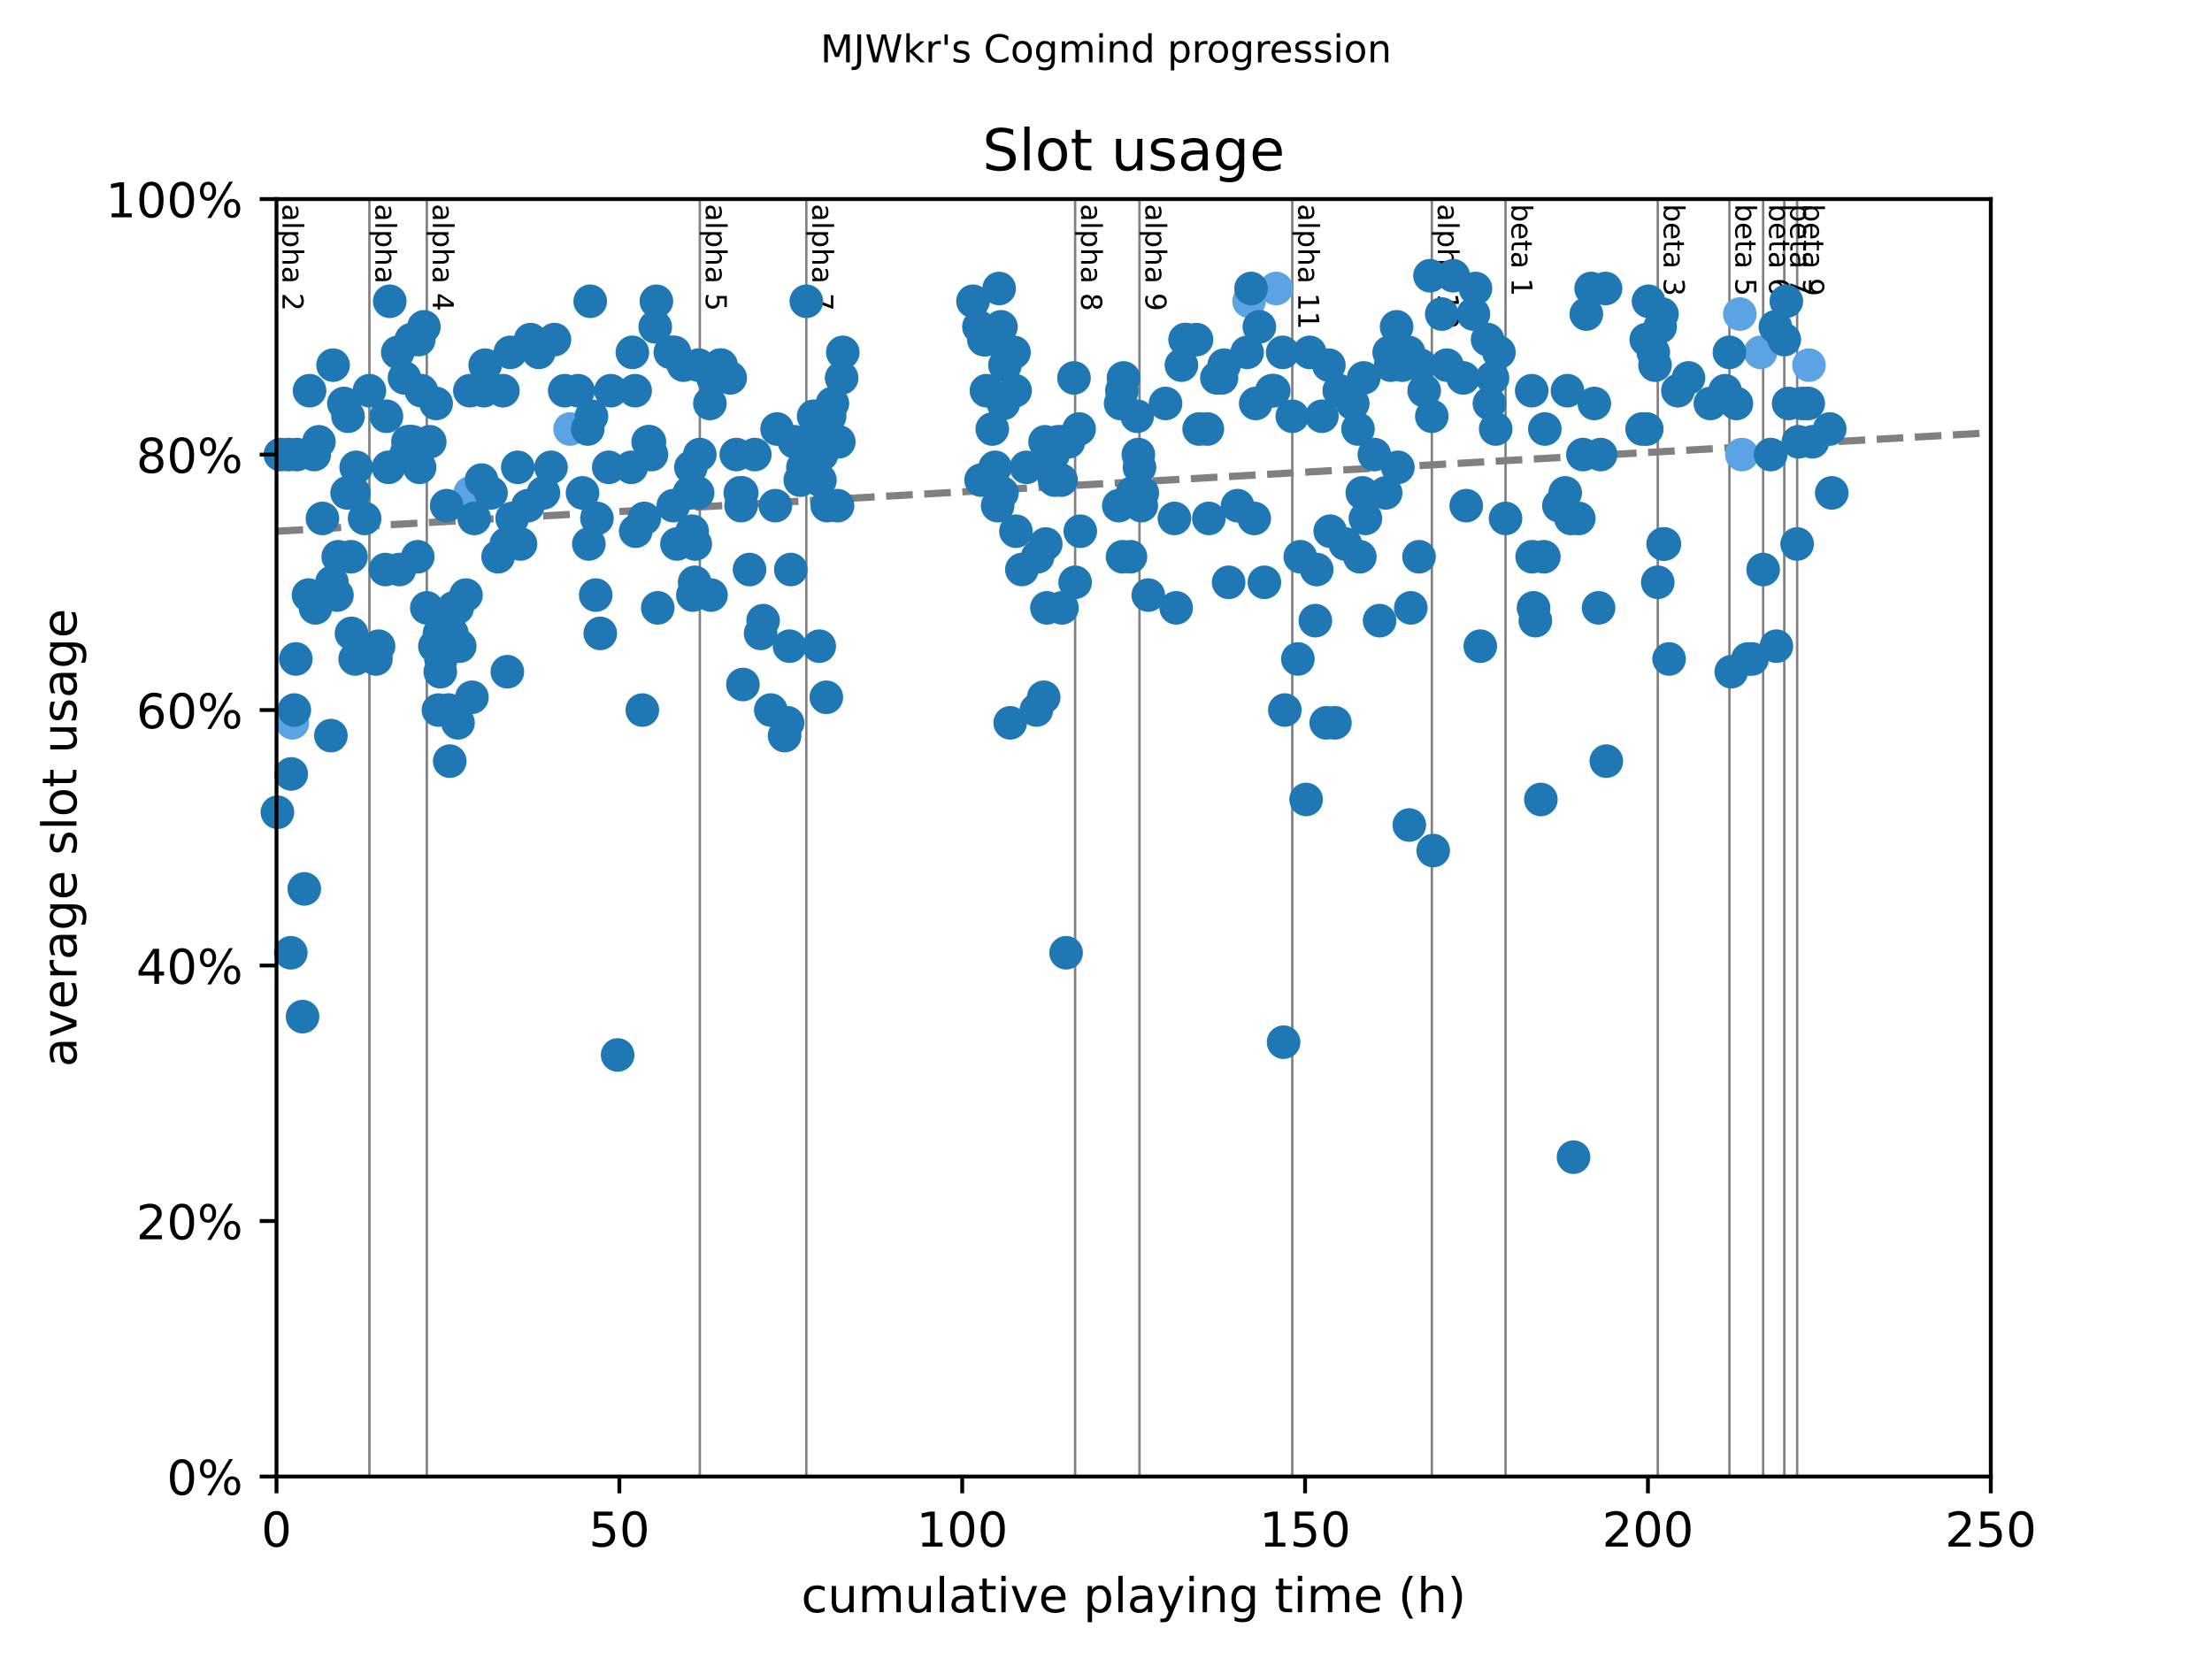 <?xml version="1.0" encoding="utf-8" standalone="no"?>
<!DOCTYPE svg PUBLIC "-//W3C//DTD SVG 1.1//EN"
  "http://www.w3.org/Graphics/SVG/1.1/DTD/svg11.dtd">
<!-- Created with matplotlib (https://matplotlib.org/) -->
<svg height="345.6pt" version="1.1" viewBox="0 0 460.8 345.6" width="460.8pt" xmlns="http://www.w3.org/2000/svg" xmlns:xlink="http://www.w3.org/1999/xlink">
 <defs>
  <style type="text/css">
*{stroke-linecap:butt;stroke-linejoin:round;}
  </style>
 </defs>
 <g id="figure_1">
  <g id="patch_1">
   <path d="M 0 345.6 
L 460.8 345.6 
L 460.8 0 
L 0 0 
z
" style="fill:#ffffff;"/>
  </g>
  <g id="axes_1">
   <g id="patch_2">
    <path d="M 57.6 307.584 
L 414.72 307.584 
L 414.72 41.472 
L 57.6 41.472 
z
" style="fill:#ffffff;"/>
   </g>
   <g id="line2d_1">
    <path clip-path="url(#p28d6e67f60)" d="M 57.6 110.672 
L 414.72 90.15 
" style="fill:none;stroke:#808080;stroke-dasharray:5.55,2.4;stroke-dashoffset:0;stroke-width:1.5;"/>
   </g>
   <g id="line2d_2">
    <path clip-path="url(#p28d6e67f60)" d="M 76.956 307.584 
L 76.956 41.472 
" style="fill:none;stroke:#808080;stroke-linecap:square;stroke-width:0.5;"/>
   </g>
   <g id="line2d_3">
    <path clip-path="url(#p28d6e67f60)" d="M 88.908 307.584 
L 88.908 41.472 
" style="fill:none;stroke:#808080;stroke-linecap:square;stroke-width:0.5;"/>
   </g>
   <g id="line2d_4">
    <path clip-path="url(#p28d6e67f60)" d="M 145.785 307.584 
L 145.785 41.472 
" style="fill:none;stroke:#808080;stroke-linecap:square;stroke-width:0.5;"/>
   </g>
   <g id="line2d_5">
    <path clip-path="url(#p28d6e67f60)" d="M 167.974 307.584 
L 167.974 41.472 
" style="fill:none;stroke:#808080;stroke-linecap:square;stroke-width:0.5;"/>
   </g>
   <g id="line2d_6">
    <path clip-path="url(#p28d6e67f60)" d="M 223.97 307.584 
L 223.97 41.472 
" style="fill:none;stroke:#808080;stroke-linecap:square;stroke-width:0.5;"/>
   </g>
   <g id="line2d_7">
    <path clip-path="url(#p28d6e67f60)" d="M 237.374 307.584 
L 237.374 41.472 
" style="fill:none;stroke:#808080;stroke-linecap:square;stroke-width:0.5;"/>
   </g>
   <g id="line2d_8">
    <path clip-path="url(#p28d6e67f60)" d="M 269.206 307.584 
L 269.206 41.472 
" style="fill:none;stroke:#808080;stroke-linecap:square;stroke-width:0.5;"/>
   </g>
   <g id="line2d_9">
    <path clip-path="url(#p28d6e67f60)" d="M 298.275 307.584 
L 298.275 41.472 
" style="fill:none;stroke:#808080;stroke-linecap:square;stroke-width:0.5;"/>
   </g>
   <g id="line2d_10">
    <path clip-path="url(#p28d6e67f60)" d="M 313.631 307.584 
L 313.631 41.472 
" style="fill:none;stroke:#808080;stroke-linecap:square;stroke-width:0.5;"/>
   </g>
   <g id="line2d_11">
    <path clip-path="url(#p28d6e67f60)" d="M 345.343 307.584 
L 345.343 41.472 
" style="fill:none;stroke:#808080;stroke-linecap:square;stroke-width:0.5;"/>
   </g>
   <g id="line2d_12">
    <path clip-path="url(#p28d6e67f60)" d="M 360.271 307.584 
L 360.271 41.472 
" style="fill:none;stroke:#808080;stroke-linecap:square;stroke-width:0.5;"/>
   </g>
   <g id="line2d_13">
    <path clip-path="url(#p28d6e67f60)" d="M 367.294 307.584 
L 367.294 41.472 
" style="fill:none;stroke:#808080;stroke-linecap:square;stroke-width:0.5;"/>
   </g>
   <g id="line2d_14">
    <path clip-path="url(#p28d6e67f60)" d="M 371.699 307.584 
L 371.699 41.472 
" style="fill:none;stroke:#808080;stroke-linecap:square;stroke-width:0.5;"/>
   </g>
   <g id="line2d_15">
    <path clip-path="url(#p28d6e67f60)" d="M 374.377 307.584 
L 374.377 41.472 
" style="fill:none;stroke:#808080;stroke-linecap:square;stroke-width:0.5;"/>
   </g>
   <g id="text_1">
    <!-- alpha 2 -->
    <defs>
     <path d="M 34.281 27.484 
Q 23.391 27.484 19.188 25 
Q 14.984 22.516 14.984 16.5 
Q 14.984 11.719 18.141 8.906 
Q 21.297 6.109 26.703 6.109 
Q 34.188 6.109 38.703 11.406 
Q 43.219 16.703 43.219 25.484 
L 43.219 27.484 
z
M 52.203 31.203 
L 52.203 0 
L 43.219 0 
L 43.219 8.297 
Q 40.141 3.328 35.547 0.953 
Q 30.953 -1.422 24.312 -1.422 
Q 15.922 -1.422 10.953 3.297 
Q 6 8.016 6 15.922 
Q 6 25.141 12.172 29.828 
Q 18.359 34.516 30.609 34.516 
L 43.219 34.516 
L 43.219 35.406 
Q 43.219 41.609 39.141 45 
Q 35.062 48.391 27.688 48.391 
Q 23 48.391 18.547 47.266 
Q 14.109 46.141 10.016 43.891 
L 10.016 52.203 
Q 14.938 54.109 19.578 55.047 
Q 24.219 56 28.609 56 
Q 40.484 56 46.344 49.844 
Q 52.203 43.703 52.203 31.203 
z
" id="DejaVuSans-97"/>
     <path d="M 9.422 75.984 
L 18.406 75.984 
L 18.406 0 
L 9.422 0 
z
" id="DejaVuSans-108"/>
     <path d="M 18.109 8.203 
L 18.109 -20.797 
L 9.078 -20.797 
L 9.078 54.688 
L 18.109 54.688 
L 18.109 46.391 
Q 20.953 51.266 25.266 53.625 
Q 29.594 56 35.594 56 
Q 45.562 56 51.781 48.094 
Q 58.016 40.188 58.016 27.297 
Q 58.016 14.406 51.781 6.484 
Q 45.562 -1.422 35.594 -1.422 
Q 29.594 -1.422 25.266 0.953 
Q 20.953 3.328 18.109 8.203 
z
M 48.688 27.297 
Q 48.688 37.203 44.609 42.844 
Q 40.531 48.484 33.406 48.484 
Q 26.266 48.484 22.188 42.844 
Q 18.109 37.203 18.109 27.297 
Q 18.109 17.391 22.188 11.75 
Q 26.266 6.109 33.406 6.109 
Q 40.531 6.109 44.609 11.75 
Q 48.688 17.391 48.688 27.297 
z
" id="DejaVuSans-112"/>
     <path d="M 54.891 33.016 
L 54.891 0 
L 45.906 0 
L 45.906 32.719 
Q 45.906 40.484 42.875 44.328 
Q 39.844 48.188 33.797 48.188 
Q 26.516 48.188 22.312 43.547 
Q 18.109 38.922 18.109 30.906 
L 18.109 0 
L 9.078 0 
L 9.078 75.984 
L 18.109 75.984 
L 18.109 46.188 
Q 21.344 51.125 25.703 53.562 
Q 30.078 56 35.797 56 
Q 45.219 56 50.047 50.172 
Q 54.891 44.344 54.891 33.016 
z
" id="DejaVuSans-104"/>
     <path id="DejaVuSans-32"/>
     <path d="M 19.188 8.297 
L 53.609 8.297 
L 53.609 0 
L 7.328 0 
L 7.328 8.297 
Q 12.938 14.109 22.625 23.891 
Q 32.328 33.688 34.812 36.531 
Q 39.547 41.844 41.422 45.531 
Q 43.312 49.219 43.312 52.781 
Q 43.312 58.594 39.234 62.25 
Q 35.156 65.922 28.609 65.922 
Q 23.969 65.922 18.812 64.312 
Q 13.672 62.703 7.812 59.422 
L 7.812 69.391 
Q 13.766 71.781 18.938 73 
Q 24.125 74.219 28.422 74.219 
Q 39.75 74.219 46.484 68.547 
Q 53.219 62.891 53.219 53.422 
Q 53.219 48.922 51.531 44.891 
Q 49.859 40.875 45.406 35.406 
Q 44.188 33.984 37.641 27.219 
Q 31.109 20.453 19.188 8.297 
z
" id="DejaVuSans-50"/>
    </defs>
    <g transform="translate(58.848 42.472)rotate(-270)scale(0.06 -0.06)">
     <use xlink:href="#DejaVuSans-97"/>
     <use x="61.279" xlink:href="#DejaVuSans-108"/>
     <use x="89.062" xlink:href="#DejaVuSans-112"/>
     <use x="152.539" xlink:href="#DejaVuSans-104"/>
     <use x="215.918" xlink:href="#DejaVuSans-97"/>
     <use x="277.197" xlink:href="#DejaVuSans-32"/>
     <use x="308.984" xlink:href="#DejaVuSans-50"/>
    </g>
   </g>
   <g id="text_2">
    <!-- alpha 3 -->
    <defs>
     <path d="M 40.578 39.312 
Q 47.656 37.797 51.625 33 
Q 55.609 28.219 55.609 21.188 
Q 55.609 10.406 48.188 4.484 
Q 40.766 -1.422 27.094 -1.422 
Q 22.516 -1.422 17.656 -0.516 
Q 12.797 0.391 7.625 2.203 
L 7.625 11.719 
Q 11.719 9.328 16.594 8.109 
Q 21.484 6.891 26.812 6.891 
Q 36.078 6.891 40.938 10.547 
Q 45.797 14.203 45.797 21.188 
Q 45.797 27.641 41.281 31.266 
Q 36.766 34.906 28.719 34.906 
L 20.219 34.906 
L 20.219 43.016 
L 29.109 43.016 
Q 36.375 43.016 40.234 45.922 
Q 44.094 48.828 44.094 54.297 
Q 44.094 59.906 40.109 62.906 
Q 36.141 65.922 28.719 65.922 
Q 24.656 65.922 20.016 65.031 
Q 15.375 64.156 9.812 62.312 
L 9.812 71.094 
Q 15.438 72.656 20.344 73.438 
Q 25.25 74.219 29.594 74.219 
Q 40.828 74.219 47.359 69.109 
Q 53.906 64.016 53.906 55.328 
Q 53.906 49.266 50.438 45.094 
Q 46.969 40.922 40.578 39.312 
z
" id="DejaVuSans-51"/>
    </defs>
    <g transform="translate(78.204 42.472)rotate(-270)scale(0.06 -0.06)">
     <use xlink:href="#DejaVuSans-97"/>
     <use x="61.279" xlink:href="#DejaVuSans-108"/>
     <use x="89.062" xlink:href="#DejaVuSans-112"/>
     <use x="152.539" xlink:href="#DejaVuSans-104"/>
     <use x="215.918" xlink:href="#DejaVuSans-97"/>
     <use x="277.197" xlink:href="#DejaVuSans-32"/>
     <use x="308.984" xlink:href="#DejaVuSans-51"/>
    </g>
   </g>
   <g id="text_3">
    <!-- alpha 4 -->
    <defs>
     <path d="M 37.797 64.312 
L 12.891 25.391 
L 37.797 25.391 
z
M 35.203 72.906 
L 47.609 72.906 
L 47.609 25.391 
L 58.016 25.391 
L 58.016 17.188 
L 47.609 17.188 
L 47.609 0 
L 37.797 0 
L 37.797 17.188 
L 4.891 17.188 
L 4.891 26.703 
z
" id="DejaVuSans-52"/>
    </defs>
    <g transform="translate(90.155 42.472)rotate(-270)scale(0.06 -0.06)">
     <use xlink:href="#DejaVuSans-97"/>
     <use x="61.279" xlink:href="#DejaVuSans-108"/>
     <use x="89.062" xlink:href="#DejaVuSans-112"/>
     <use x="152.539" xlink:href="#DejaVuSans-104"/>
     <use x="215.918" xlink:href="#DejaVuSans-97"/>
     <use x="277.197" xlink:href="#DejaVuSans-32"/>
     <use x="308.984" xlink:href="#DejaVuSans-52"/>
    </g>
   </g>
   <g id="text_4">
    <!-- alpha 5 -->
    <defs>
     <path d="M 10.797 72.906 
L 49.516 72.906 
L 49.516 64.594 
L 19.828 64.594 
L 19.828 46.734 
Q 21.969 47.469 24.109 47.828 
Q 26.266 48.188 28.422 48.188 
Q 40.625 48.188 47.75 41.5 
Q 54.891 34.812 54.891 23.391 
Q 54.891 11.625 47.562 5.094 
Q 40.234 -1.422 26.906 -1.422 
Q 22.312 -1.422 17.547 -0.641 
Q 12.797 0.141 7.719 1.703 
L 7.719 11.625 
Q 12.109 9.234 16.797 8.062 
Q 21.484 6.891 26.703 6.891 
Q 35.156 6.891 40.078 11.328 
Q 45.016 15.766 45.016 23.391 
Q 45.016 31 40.078 35.438 
Q 35.156 39.891 26.703 39.891 
Q 22.75 39.891 18.812 39.016 
Q 14.891 38.141 10.797 36.281 
z
" id="DejaVuSans-53"/>
    </defs>
    <g transform="translate(147.033 42.472)rotate(-270)scale(0.06 -0.06)">
     <use xlink:href="#DejaVuSans-97"/>
     <use x="61.279" xlink:href="#DejaVuSans-108"/>
     <use x="89.062" xlink:href="#DejaVuSans-112"/>
     <use x="152.539" xlink:href="#DejaVuSans-104"/>
     <use x="215.918" xlink:href="#DejaVuSans-97"/>
     <use x="277.197" xlink:href="#DejaVuSans-32"/>
     <use x="308.984" xlink:href="#DejaVuSans-53"/>
    </g>
   </g>
   <g id="text_5">
    <!-- alpha 7 -->
    <defs>
     <path d="M 8.203 72.906 
L 55.078 72.906 
L 55.078 68.703 
L 28.609 0 
L 18.312 0 
L 43.219 64.594 
L 8.203 64.594 
z
" id="DejaVuSans-55"/>
    </defs>
    <g transform="translate(169.222 42.472)rotate(-270)scale(0.06 -0.06)">
     <use xlink:href="#DejaVuSans-97"/>
     <use x="61.279" xlink:href="#DejaVuSans-108"/>
     <use x="89.062" xlink:href="#DejaVuSans-112"/>
     <use x="152.539" xlink:href="#DejaVuSans-104"/>
     <use x="215.918" xlink:href="#DejaVuSans-97"/>
     <use x="277.197" xlink:href="#DejaVuSans-32"/>
     <use x="308.984" xlink:href="#DejaVuSans-55"/>
    </g>
   </g>
   <g id="text_6">
    <!-- alpha 8 -->
    <defs>
     <path d="M 31.781 34.625 
Q 24.75 34.625 20.719 30.859 
Q 16.703 27.094 16.703 20.516 
Q 16.703 13.922 20.719 10.156 
Q 24.75 6.391 31.781 6.391 
Q 38.812 6.391 42.859 10.172 
Q 46.922 13.969 46.922 20.516 
Q 46.922 27.094 42.891 30.859 
Q 38.875 34.625 31.781 34.625 
z
M 21.922 38.812 
Q 15.578 40.375 12.031 44.719 
Q 8.5 49.078 8.5 55.328 
Q 8.5 64.062 14.719 69.141 
Q 20.953 74.219 31.781 74.219 
Q 42.672 74.219 48.875 69.141 
Q 55.078 64.062 55.078 55.328 
Q 55.078 49.078 51.531 44.719 
Q 48 40.375 41.703 38.812 
Q 48.828 37.156 52.797 32.312 
Q 56.781 27.484 56.781 20.516 
Q 56.781 9.906 50.312 4.234 
Q 43.844 -1.422 31.781 -1.422 
Q 19.734 -1.422 13.25 4.234 
Q 6.781 9.906 6.781 20.516 
Q 6.781 27.484 10.781 32.312 
Q 14.797 37.156 21.922 38.812 
z
M 18.312 54.391 
Q 18.312 48.734 21.844 45.562 
Q 25.391 42.391 31.781 42.391 
Q 38.141 42.391 41.719 45.562 
Q 45.312 48.734 45.312 54.391 
Q 45.312 60.062 41.719 63.234 
Q 38.141 66.406 31.781 66.406 
Q 25.391 66.406 21.844 63.234 
Q 18.312 60.062 18.312 54.391 
z
" id="DejaVuSans-56"/>
    </defs>
    <g transform="translate(225.218 42.472)rotate(-270)scale(0.06 -0.06)">
     <use xlink:href="#DejaVuSans-97"/>
     <use x="61.279" xlink:href="#DejaVuSans-108"/>
     <use x="89.062" xlink:href="#DejaVuSans-112"/>
     <use x="152.539" xlink:href="#DejaVuSans-104"/>
     <use x="215.918" xlink:href="#DejaVuSans-97"/>
     <use x="277.197" xlink:href="#DejaVuSans-32"/>
     <use x="308.984" xlink:href="#DejaVuSans-56"/>
    </g>
   </g>
   <g id="text_7">
    <!-- alpha 9 -->
    <defs>
     <path d="M 10.984 1.516 
L 10.984 10.5 
Q 14.703 8.734 18.5 7.812 
Q 22.312 6.891 25.984 6.891 
Q 35.75 6.891 40.891 13.453 
Q 46.047 20.016 46.781 33.406 
Q 43.953 29.203 39.594 26.953 
Q 35.25 24.703 29.984 24.703 
Q 19.047 24.703 12.672 31.312 
Q 6.297 37.938 6.297 49.422 
Q 6.297 60.641 12.938 67.422 
Q 19.578 74.219 30.609 74.219 
Q 43.266 74.219 49.922 64.516 
Q 56.594 54.828 56.594 36.375 
Q 56.594 19.141 48.406 8.859 
Q 40.234 -1.422 26.422 -1.422 
Q 22.703 -1.422 18.891 -0.688 
Q 15.094 0.047 10.984 1.516 
z
M 30.609 32.422 
Q 37.25 32.422 41.125 36.953 
Q 45.016 41.5 45.016 49.422 
Q 45.016 57.281 41.125 61.844 
Q 37.25 66.406 30.609 66.406 
Q 23.969 66.406 20.094 61.844 
Q 16.219 57.281 16.219 49.422 
Q 16.219 41.5 20.094 36.953 
Q 23.969 32.422 30.609 32.422 
z
" id="DejaVuSans-57"/>
    </defs>
    <g transform="translate(238.622 42.472)rotate(-270)scale(0.06 -0.06)">
     <use xlink:href="#DejaVuSans-97"/>
     <use x="61.279" xlink:href="#DejaVuSans-108"/>
     <use x="89.062" xlink:href="#DejaVuSans-112"/>
     <use x="152.539" xlink:href="#DejaVuSans-104"/>
     <use x="215.918" xlink:href="#DejaVuSans-97"/>
     <use x="277.197" xlink:href="#DejaVuSans-32"/>
     <use x="308.984" xlink:href="#DejaVuSans-57"/>
    </g>
   </g>
   <g id="text_8">
    <!-- alpha 11 -->
    <defs>
     <path d="M 12.406 8.297 
L 28.516 8.297 
L 28.516 63.922 
L 10.984 60.406 
L 10.984 69.391 
L 28.422 72.906 
L 38.281 72.906 
L 38.281 8.297 
L 54.391 8.297 
L 54.391 0 
L 12.406 0 
z
" id="DejaVuSans-49"/>
    </defs>
    <g transform="translate(270.453 42.472)rotate(-270)scale(0.06 -0.06)">
     <use xlink:href="#DejaVuSans-97"/>
     <use x="61.279" xlink:href="#DejaVuSans-108"/>
     <use x="89.062" xlink:href="#DejaVuSans-112"/>
     <use x="152.539" xlink:href="#DejaVuSans-104"/>
     <use x="215.918" xlink:href="#DejaVuSans-97"/>
     <use x="277.197" xlink:href="#DejaVuSans-32"/>
     <use x="308.984" xlink:href="#DejaVuSans-49"/>
     <use x="372.607" xlink:href="#DejaVuSans-49"/>
    </g>
   </g>
   <g id="text_9">
    <!-- alpha 12 -->
    <g transform="translate(299.523 42.472)rotate(-270)scale(0.06 -0.06)">
     <use xlink:href="#DejaVuSans-97"/>
     <use x="61.279" xlink:href="#DejaVuSans-108"/>
     <use x="89.062" xlink:href="#DejaVuSans-112"/>
     <use x="152.539" xlink:href="#DejaVuSans-104"/>
     <use x="215.918" xlink:href="#DejaVuSans-97"/>
     <use x="277.197" xlink:href="#DejaVuSans-32"/>
     <use x="308.984" xlink:href="#DejaVuSans-49"/>
     <use x="372.607" xlink:href="#DejaVuSans-50"/>
    </g>
   </g>
   <g id="text_10">
    <!-- beta 1 -->
    <defs>
     <path d="M 48.688 27.297 
Q 48.688 37.203 44.609 42.844 
Q 40.531 48.484 33.406 48.484 
Q 26.266 48.484 22.188 42.844 
Q 18.109 37.203 18.109 27.297 
Q 18.109 17.391 22.188 11.75 
Q 26.266 6.109 33.406 6.109 
Q 40.531 6.109 44.609 11.75 
Q 48.688 17.391 48.688 27.297 
z
M 18.109 46.391 
Q 20.953 51.266 25.266 53.625 
Q 29.594 56 35.594 56 
Q 45.562 56 51.781 48.094 
Q 58.016 40.188 58.016 27.297 
Q 58.016 14.406 51.781 6.484 
Q 45.562 -1.422 35.594 -1.422 
Q 29.594 -1.422 25.266 0.953 
Q 20.953 3.328 18.109 8.203 
L 18.109 0 
L 9.078 0 
L 9.078 75.984 
L 18.109 75.984 
z
" id="DejaVuSans-98"/>
     <path d="M 56.203 29.594 
L 56.203 25.203 
L 14.891 25.203 
Q 15.484 15.922 20.484 11.062 
Q 25.484 6.203 34.422 6.203 
Q 39.594 6.203 44.453 7.469 
Q 49.312 8.734 54.109 11.281 
L 54.109 2.781 
Q 49.266 0.734 44.188 -0.344 
Q 39.109 -1.422 33.891 -1.422 
Q 20.797 -1.422 13.156 6.188 
Q 5.516 13.812 5.516 26.812 
Q 5.516 40.234 12.766 48.109 
Q 20.016 56 32.328 56 
Q 43.359 56 49.781 48.891 
Q 56.203 41.797 56.203 29.594 
z
M 47.219 32.234 
Q 47.125 39.594 43.094 43.984 
Q 39.062 48.391 32.422 48.391 
Q 24.906 48.391 20.391 44.141 
Q 15.875 39.891 15.188 32.172 
z
" id="DejaVuSans-101"/>
     <path d="M 18.312 70.219 
L 18.312 54.688 
L 36.812 54.688 
L 36.812 47.703 
L 18.312 47.703 
L 18.312 18.016 
Q 18.312 11.328 20.141 9.422 
Q 21.969 7.516 27.594 7.516 
L 36.812 7.516 
L 36.812 0 
L 27.594 0 
Q 17.188 0 13.234 3.875 
Q 9.281 7.766 9.281 18.016 
L 9.281 47.703 
L 2.688 47.703 
L 2.688 54.688 
L 9.281 54.688 
L 9.281 70.219 
z
" id="DejaVuSans-116"/>
    </defs>
    <g transform="translate(314.879 42.472)rotate(-270)scale(0.06 -0.06)">
     <use xlink:href="#DejaVuSans-98"/>
     <use x="63.477" xlink:href="#DejaVuSans-101"/>
     <use x="125" xlink:href="#DejaVuSans-116"/>
     <use x="164.209" xlink:href="#DejaVuSans-97"/>
     <use x="225.488" xlink:href="#DejaVuSans-32"/>
     <use x="257.275" xlink:href="#DejaVuSans-49"/>
    </g>
   </g>
   <g id="text_11">
    <!-- beta 3 -->
    <g transform="translate(346.591 42.472)rotate(-270)scale(0.06 -0.06)">
     <use xlink:href="#DejaVuSans-98"/>
     <use x="63.477" xlink:href="#DejaVuSans-101"/>
     <use x="125" xlink:href="#DejaVuSans-116"/>
     <use x="164.209" xlink:href="#DejaVuSans-97"/>
     <use x="225.488" xlink:href="#DejaVuSans-32"/>
     <use x="257.275" xlink:href="#DejaVuSans-51"/>
    </g>
   </g>
   <g id="text_12">
    <!-- beta 5 -->
    <g transform="translate(361.519 42.472)rotate(-270)scale(0.06 -0.06)">
     <use xlink:href="#DejaVuSans-98"/>
     <use x="63.477" xlink:href="#DejaVuSans-101"/>
     <use x="125" xlink:href="#DejaVuSans-116"/>
     <use x="164.209" xlink:href="#DejaVuSans-97"/>
     <use x="225.488" xlink:href="#DejaVuSans-32"/>
     <use x="257.275" xlink:href="#DejaVuSans-53"/>
    </g>
   </g>
   <g id="text_13">
    <!-- beta 6 -->
    <defs>
     <path d="M 33.016 40.375 
Q 26.375 40.375 22.484 35.828 
Q 18.609 31.297 18.609 23.391 
Q 18.609 15.531 22.484 10.953 
Q 26.375 6.391 33.016 6.391 
Q 39.656 6.391 43.531 10.953 
Q 47.406 15.531 47.406 23.391 
Q 47.406 31.297 43.531 35.828 
Q 39.656 40.375 33.016 40.375 
z
M 52.594 71.297 
L 52.594 62.312 
Q 48.875 64.062 45.094 64.984 
Q 41.312 65.922 37.594 65.922 
Q 27.828 65.922 22.672 59.328 
Q 17.531 52.734 16.797 39.406 
Q 19.672 43.656 24.016 45.922 
Q 28.375 48.188 33.594 48.188 
Q 44.578 48.188 50.953 41.516 
Q 57.328 34.859 57.328 23.391 
Q 57.328 12.156 50.688 5.359 
Q 44.047 -1.422 33.016 -1.422 
Q 20.359 -1.422 13.672 8.266 
Q 6.984 17.969 6.984 36.375 
Q 6.984 53.656 15.188 63.938 
Q 23.391 74.219 37.203 74.219 
Q 40.922 74.219 44.703 73.484 
Q 48.484 72.75 52.594 71.297 
z
" id="DejaVuSans-54"/>
    </defs>
    <g transform="translate(368.542 42.472)rotate(-270)scale(0.06 -0.06)">
     <use xlink:href="#DejaVuSans-98"/>
     <use x="63.477" xlink:href="#DejaVuSans-101"/>
     <use x="125" xlink:href="#DejaVuSans-116"/>
     <use x="164.209" xlink:href="#DejaVuSans-97"/>
     <use x="225.488" xlink:href="#DejaVuSans-32"/>
     <use x="257.275" xlink:href="#DejaVuSans-54"/>
    </g>
   </g>
   <g id="text_14">
    <!-- beta 7 -->
    <g transform="translate(372.947 42.472)rotate(-270)scale(0.06 -0.06)">
     <use xlink:href="#DejaVuSans-98"/>
     <use x="63.477" xlink:href="#DejaVuSans-101"/>
     <use x="125" xlink:href="#DejaVuSans-116"/>
     <use x="164.209" xlink:href="#DejaVuSans-97"/>
     <use x="225.488" xlink:href="#DejaVuSans-32"/>
     <use x="257.275" xlink:href="#DejaVuSans-55"/>
    </g>
   </g>
   <g id="text_15">
    <!-- beta 9 -->
    <g transform="translate(375.625 42.472)rotate(-270)scale(0.06 -0.06)">
     <use xlink:href="#DejaVuSans-98"/>
     <use x="63.477" xlink:href="#DejaVuSans-101"/>
     <use x="125" xlink:href="#DejaVuSans-116"/>
     <use x="164.209" xlink:href="#DejaVuSans-97"/>
     <use x="225.488" xlink:href="#DejaVuSans-32"/>
     <use x="257.275" xlink:href="#DejaVuSans-57"/>
    </g>
   </g>
   <g id="PathCollection_1">
    <defs>
     <path d="M 0 3 
C 0.796 3 1.559 2.684 2.121 2.121 
C 2.684 1.559 3 0.796 3 0 
C 3 -0.796 2.684 -1.559 2.121 -2.121 
C 1.559 -2.684 0.796 -3 0 -3 
C -0.796 -3 -1.559 -2.684 -2.121 -2.121 
C -2.684 -1.559 -3 -0.796 -3 0 
C -3 0.796 -2.684 1.559 -2.121 2.121 
C -1.559 2.684 -0.796 3 0 3 
z
" id="m5abfc1aa52" style="stroke:#5ca3e4;"/>
    </defs>
    <g>
     <use style="fill:#5ca3e4;stroke:#5ca3e4;" x="60.909" xlink:href="#m5abfc1aa52" y="150.578"/>
     <use style="fill:#5ca3e4;stroke:#5ca3e4;" x="97.955" xlink:href="#m5abfc1aa52" y="102.678"/>
     <use style="fill:#5ca3e4;stroke:#5ca3e4;" x="118.763" xlink:href="#m5abfc1aa52" y="89.372"/>
     <use style="fill:#5ca3e4;stroke:#5ca3e4;" x="260.206" xlink:href="#m5abfc1aa52" y="62.761"/>
     <use style="fill:#5ca3e4;stroke:#5ca3e4;" x="265.849" xlink:href="#m5abfc1aa52" y="60.1"/>
     <use style="fill:#5ca3e4;stroke:#5ca3e4;" x="362.438" xlink:href="#m5abfc1aa52" y="65.422"/>
     <use style="fill:#5ca3e4;stroke:#5ca3e4;" x="362.866" xlink:href="#m5abfc1aa52" y="94.694"/>
     <use style="fill:#5ca3e4;stroke:#5ca3e4;" x="366.747" xlink:href="#m5abfc1aa52" y="73.405"/>
     <use style="fill:#5ca3e4;stroke:#5ca3e4;" x="376.841" xlink:href="#m5abfc1aa52" y="76.067"/>
    </g>
   </g>
   <g id="PathCollection_2">
    <defs>
     <path d="M 0 3 
C 0.796 3 1.559 2.684 2.121 2.121 
C 2.684 1.559 3 0.796 3 0 
C 3 -0.796 2.684 -1.559 2.121 -2.121 
C 1.559 -2.684 0.796 -3 0 -3 
C -0.796 -3 -1.559 -2.684 -2.121 -2.121 
C -2.684 -1.559 -3 -0.796 -3 0 
C -3 0.796 -2.684 1.559 -2.121 2.121 
C -1.559 2.684 -0.796 3 0 3 
z
" id="m28cb2a3f12" style="stroke:#1f77b4;"/>
    </defs>
    <g>
     <use style="fill:#1f77b4;stroke:#1f77b4;" x="57.79" xlink:href="#m28cb2a3f12" y="169.206"/>
     <use style="fill:#1f77b4;stroke:#1f77b4;" x="58.409" xlink:href="#m28cb2a3f12" y="94.694"/>
     <use style="fill:#1f77b4;stroke:#1f77b4;" x="60.052" xlink:href="#m28cb2a3f12" y="94.694"/>
     <use style="fill:#1f77b4;stroke:#1f77b4;" x="60.576" xlink:href="#m28cb2a3f12" y="198.478"/>
     <use style="fill:#1f77b4;stroke:#1f77b4;" x="60.671" xlink:href="#m28cb2a3f12" y="161.222"/>
     <use style="fill:#1f77b4;stroke:#1f77b4;" x="61.314" xlink:href="#m28cb2a3f12" y="147.917"/>
     <use style="fill:#1f77b4;stroke:#1f77b4;" x="61.624" xlink:href="#m28cb2a3f12" y="137.272"/>
     <use style="fill:#1f77b4;stroke:#1f77b4;" x="61.862" xlink:href="#m28cb2a3f12" y="94.694"/>
     <use style="fill:#1f77b4;stroke:#1f77b4;" x="63.028" xlink:href="#m28cb2a3f12" y="211.784"/>
     <use style="fill:#1f77b4;stroke:#1f77b4;" x="63.385" xlink:href="#m28cb2a3f12" y="185.172"/>
     <use style="fill:#1f77b4;stroke:#1f77b4;" x="64.266" xlink:href="#m28cb2a3f12" y="123.967"/>
     <use style="fill:#1f77b4;stroke:#1f77b4;" x="64.481" xlink:href="#m28cb2a3f12" y="81.389"/>
     <use style="fill:#1f77b4;stroke:#1f77b4;" x="65.457" xlink:href="#m28cb2a3f12" y="94.694"/>
     <use style="fill:#1f77b4;stroke:#1f77b4;" x="65.719" xlink:href="#m28cb2a3f12" y="126.628"/>
     <use style="fill:#1f77b4;stroke:#1f77b4;" x="66.433" xlink:href="#m28cb2a3f12" y="92.033"/>
     <use style="fill:#1f77b4;stroke:#1f77b4;" x="67.171" xlink:href="#m28cb2a3f12" y="108"/>
     <use style="fill:#1f77b4;stroke:#1f77b4;" x="68.933" xlink:href="#m28cb2a3f12" y="153.239"/>
     <use style="fill:#1f77b4;stroke:#1f77b4;" x="69.147" xlink:href="#m28cb2a3f12" y="121.306"/>
     <use style="fill:#1f77b4;stroke:#1f77b4;" x="69.385" xlink:href="#m28cb2a3f12" y="76.067"/>
     <use style="fill:#1f77b4;stroke:#1f77b4;" x="70.194" xlink:href="#m28cb2a3f12" y="123.967"/>
     <use style="fill:#1f77b4;stroke:#1f77b4;" x="70.456" xlink:href="#m28cb2a3f12" y="115.983"/>
     <use style="fill:#1f77b4;stroke:#1f77b4;" x="71.647" xlink:href="#m28cb2a3f12" y="84.05"/>
     <use style="fill:#1f77b4;stroke:#1f77b4;" x="72.313" xlink:href="#m28cb2a3f12" y="102.678"/>
     <use style="fill:#1f77b4;stroke:#1f77b4;" x="72.504" xlink:href="#m28cb2a3f12" y="86.711"/>
     <use style="fill:#1f77b4;stroke:#1f77b4;" x="73.123" xlink:href="#m28cb2a3f12" y="115.983"/>
     <use style="fill:#1f77b4;stroke:#1f77b4;" x="73.218" xlink:href="#m28cb2a3f12" y="131.95"/>
     <use style="fill:#1f77b4;stroke:#1f77b4;" x="73.718" xlink:href="#m28cb2a3f12" y="102.678"/>
     <use style="fill:#1f77b4;stroke:#1f77b4;" x="73.98" xlink:href="#m28cb2a3f12" y="137.272"/>
     <use style="fill:#1f77b4;stroke:#1f77b4;" x="74.194" xlink:href="#m28cb2a3f12" y="97.356"/>
     <use style="fill:#1f77b4;stroke:#1f77b4;" x="75.956" xlink:href="#m28cb2a3f12" y="108"/>
     <use style="fill:#1f77b4;stroke:#1f77b4;" x="76.956" xlink:href="#m28cb2a3f12" y="81.389"/>
     <use style="fill:#1f77b4;stroke:#1f77b4;" x="78.313" xlink:href="#m28cb2a3f12" y="137.272"/>
     <use style="fill:#1f77b4;stroke:#1f77b4;" x="78.861" xlink:href="#m28cb2a3f12" y="134.611"/>
     <use style="fill:#1f77b4;stroke:#1f77b4;" x="80.289" xlink:href="#m28cb2a3f12" y="118.644"/>
     <use style="fill:#1f77b4;stroke:#1f77b4;" x="80.503" xlink:href="#m28cb2a3f12" y="86.711"/>
     <use style="fill:#1f77b4;stroke:#1f77b4;" x="80.932" xlink:href="#m28cb2a3f12" y="97.356"/>
     <use style="fill:#1f77b4;stroke:#1f77b4;" x="81.194" xlink:href="#m28cb2a3f12" y="62.761"/>
     <use style="fill:#1f77b4;stroke:#1f77b4;" x="82.86" xlink:href="#m28cb2a3f12" y="73.405"/>
     <use style="fill:#1f77b4;stroke:#1f77b4;" x="83.217" xlink:href="#m28cb2a3f12" y="118.644"/>
     <use style="fill:#1f77b4;stroke:#1f77b4;" x="84.265" xlink:href="#m28cb2a3f12" y="78.728"/>
     <use style="fill:#1f77b4;stroke:#1f77b4;" x="84.574" xlink:href="#m28cb2a3f12" y="94.694"/>
     <use style="fill:#1f77b4;stroke:#1f77b4;" x="84.979" xlink:href="#m28cb2a3f12" y="92.033"/>
     <use style="fill:#1f77b4;stroke:#1f77b4;" x="85.408" xlink:href="#m28cb2a3f12" y="92.033"/>
     <use style="fill:#1f77b4;stroke:#1f77b4;" x="85.693" xlink:href="#m28cb2a3f12" y="70.744"/>
     <use style="fill:#1f77b4;stroke:#1f77b4;" x="85.932" xlink:href="#m28cb2a3f12" y="92.033"/>
     <use style="fill:#1f77b4;stroke:#1f77b4;" x="87.027" xlink:href="#m28cb2a3f12" y="115.983"/>
     <use style="fill:#1f77b4;stroke:#1f77b4;" x="87.241" xlink:href="#m28cb2a3f12" y="70.744"/>
     <use style="fill:#1f77b4;stroke:#1f77b4;" x="87.408" xlink:href="#m28cb2a3f12" y="97.356"/>
     <use style="fill:#1f77b4;stroke:#1f77b4;" x="87.765" xlink:href="#m28cb2a3f12" y="81.389"/>
     <use style="fill:#1f77b4;stroke:#1f77b4;" x="88.312" xlink:href="#m28cb2a3f12" y="68.083"/>
     <use style="fill:#1f77b4;stroke:#1f77b4;" x="88.908" xlink:href="#m28cb2a3f12" y="126.628"/>
     <use style="fill:#1f77b4;stroke:#1f77b4;" x="89.527" xlink:href="#m28cb2a3f12" y="92.033"/>
     <use style="fill:#1f77b4;stroke:#1f77b4;" x="90.598" xlink:href="#m28cb2a3f12" y="134.611"/>
     <use style="fill:#1f77b4;stroke:#1f77b4;" x="90.86" xlink:href="#m28cb2a3f12" y="84.05"/>
     <use style="fill:#1f77b4;stroke:#1f77b4;" x="91.336" xlink:href="#m28cb2a3f12" y="147.917"/>
     <use style="fill:#1f77b4;stroke:#1f77b4;" x="91.55" xlink:href="#m28cb2a3f12" y="131.95"/>
     <use style="fill:#1f77b4;stroke:#1f77b4;" x="91.717" xlink:href="#m28cb2a3f12" y="139.933"/>
     <use style="fill:#1f77b4;stroke:#1f77b4;" x="91.86" xlink:href="#m28cb2a3f12" y="137.272"/>
     <use style="fill:#1f77b4;stroke:#1f77b4;" x="93.05" xlink:href="#m28cb2a3f12" y="105.339"/>
     <use style="fill:#1f77b4;stroke:#1f77b4;" x="93.431" xlink:href="#m28cb2a3f12" y="147.917"/>
     <use style="fill:#1f77b4;stroke:#1f77b4;" x="93.693" xlink:href="#m28cb2a3f12" y="158.561"/>
     <use style="fill:#1f77b4;stroke:#1f77b4;" x="94.145" xlink:href="#m28cb2a3f12" y="131.95"/>
     <use style="fill:#1f77b4;stroke:#1f77b4;" x="94.502" xlink:href="#m28cb2a3f12" y="126.628"/>
     <use style="fill:#1f77b4;stroke:#1f77b4;" x="95.24" xlink:href="#m28cb2a3f12" y="126.628"/>
     <use style="fill:#1f77b4;stroke:#1f77b4;" x="95.407" xlink:href="#m28cb2a3f12" y="150.578"/>
     <use style="fill:#1f77b4;stroke:#1f77b4;" x="95.764" xlink:href="#m28cb2a3f12" y="134.611"/>
     <use style="fill:#1f77b4;stroke:#1f77b4;" x="97.074" xlink:href="#m28cb2a3f12" y="123.967"/>
     <use style="fill:#1f77b4;stroke:#1f77b4;" x="97.883" xlink:href="#m28cb2a3f12" y="81.389"/>
     <use style="fill:#1f77b4;stroke:#1f77b4;" x="98.312" xlink:href="#m28cb2a3f12" y="145.256"/>
     <use style="fill:#1f77b4;stroke:#1f77b4;" x="98.788" xlink:href="#m28cb2a3f12" y="108"/>
     <use style="fill:#1f77b4;stroke:#1f77b4;" x="100.312" xlink:href="#m28cb2a3f12" y="100.017"/>
     <use style="fill:#1f77b4;stroke:#1f77b4;" x="100.788" xlink:href="#m28cb2a3f12" y="81.389"/>
     <use style="fill:#1f77b4;stroke:#1f77b4;" x="101.073" xlink:href="#m28cb2a3f12" y="76.067"/>
     <use style="fill:#1f77b4;stroke:#1f77b4;" x="102.288" xlink:href="#m28cb2a3f12" y="102.678"/>
     <use style="fill:#1f77b4;stroke:#1f77b4;" x="103.764" xlink:href="#m28cb2a3f12" y="115.983"/>
     <use style="fill:#1f77b4;stroke:#1f77b4;" x="104.764" xlink:href="#m28cb2a3f12" y="81.389"/>
     <use style="fill:#1f77b4;stroke:#1f77b4;" x="105.478" xlink:href="#m28cb2a3f12" y="113.322"/>
     <use style="fill:#1f77b4;stroke:#1f77b4;" x="105.692" xlink:href="#m28cb2a3f12" y="139.933"/>
     <use style="fill:#1f77b4;stroke:#1f77b4;" x="106.311" xlink:href="#m28cb2a3f12" y="73.405"/>
     <use style="fill:#1f77b4;stroke:#1f77b4;" x="106.692" xlink:href="#m28cb2a3f12" y="108"/>
     <use style="fill:#1f77b4;stroke:#1f77b4;" x="107.859" xlink:href="#m28cb2a3f12" y="97.356"/>
     <use style="fill:#1f77b4;stroke:#1f77b4;" x="108.43" xlink:href="#m28cb2a3f12" y="113.322"/>
     <use style="fill:#1f77b4;stroke:#1f77b4;" x="109.978" xlink:href="#m28cb2a3f12" y="105.339"/>
     <use style="fill:#1f77b4;stroke:#1f77b4;" x="110.525" xlink:href="#m28cb2a3f12" y="70.744"/>
     <use style="fill:#1f77b4;stroke:#1f77b4;" x="112.239" xlink:href="#m28cb2a3f12" y="73.405"/>
     <use style="fill:#1f77b4;stroke:#1f77b4;" x="113.215" xlink:href="#m28cb2a3f12" y="102.678"/>
     <use style="fill:#1f77b4;stroke:#1f77b4;" x="114.787" xlink:href="#m28cb2a3f12" y="97.356"/>
     <use style="fill:#1f77b4;stroke:#1f77b4;" x="115.501" xlink:href="#m28cb2a3f12" y="70.744"/>
     <use style="fill:#1f77b4;stroke:#1f77b4;" x="117.644" xlink:href="#m28cb2a3f12" y="81.389"/>
     <use style="fill:#1f77b4;stroke:#1f77b4;" x="120.429" xlink:href="#m28cb2a3f12" y="81.389"/>
     <use style="fill:#1f77b4;stroke:#1f77b4;" x="121.358" xlink:href="#m28cb2a3f12" y="102.678"/>
     <use style="fill:#1f77b4;stroke:#1f77b4;" x="122.429" xlink:href="#m28cb2a3f12" y="89.372"/>
     <use style="fill:#1f77b4;stroke:#1f77b4;" x="122.667" xlink:href="#m28cb2a3f12" y="113.322"/>
     <use style="fill:#1f77b4;stroke:#1f77b4;" x="122.953" xlink:href="#m28cb2a3f12" y="62.761"/>
     <use style="fill:#1f77b4;stroke:#1f77b4;" x="123.215" xlink:href="#m28cb2a3f12" y="86.711"/>
     <use style="fill:#1f77b4;stroke:#1f77b4;" x="124.096" xlink:href="#m28cb2a3f12" y="123.967"/>
     <use style="fill:#1f77b4;stroke:#1f77b4;" x="124.358" xlink:href="#m28cb2a3f12" y="108"/>
     <use style="fill:#1f77b4;stroke:#1f77b4;" x="125.048" xlink:href="#m28cb2a3f12" y="131.95"/>
     <use style="fill:#1f77b4;stroke:#1f77b4;" x="126.81" xlink:href="#m28cb2a3f12" y="97.356"/>
     <use style="fill:#1f77b4;stroke:#1f77b4;" x="127.262" xlink:href="#m28cb2a3f12" y="81.389"/>
     <use style="fill:#1f77b4;stroke:#1f77b4;" x="128.667" xlink:href="#m28cb2a3f12" y="219.767"/>
     <use style="fill:#1f77b4;stroke:#1f77b4;" x="131.5" xlink:href="#m28cb2a3f12" y="97.356"/>
     <use style="fill:#1f77b4;stroke:#1f77b4;" x="131.738" xlink:href="#m28cb2a3f12" y="73.405"/>
     <use style="fill:#1f77b4;stroke:#1f77b4;" x="132.31" xlink:href="#m28cb2a3f12" y="81.389"/>
     <use style="fill:#1f77b4;stroke:#1f77b4;" x="132.429" xlink:href="#m28cb2a3f12" y="110.661"/>
     <use style="fill:#1f77b4;stroke:#1f77b4;" x="133.809" xlink:href="#m28cb2a3f12" y="147.917"/>
     <use style="fill:#1f77b4;stroke:#1f77b4;" x="134.214" xlink:href="#m28cb2a3f12" y="108"/>
     <use style="fill:#1f77b4;stroke:#1f77b4;" x="135.024" xlink:href="#m28cb2a3f12" y="92.033"/>
     <use style="fill:#1f77b4;stroke:#1f77b4;" x="135.286" xlink:href="#m28cb2a3f12" y="92.033"/>
     <use style="fill:#1f77b4;stroke:#1f77b4;" x="135.714" xlink:href="#m28cb2a3f12" y="94.694"/>
     <use style="fill:#1f77b4;stroke:#1f77b4;" x="136.5" xlink:href="#m28cb2a3f12" y="68.083"/>
     <use style="fill:#1f77b4;stroke:#1f77b4;" x="136.738" xlink:href="#m28cb2a3f12" y="62.761"/>
     <use style="fill:#1f77b4;stroke:#1f77b4;" x="137.023" xlink:href="#m28cb2a3f12" y="126.628"/>
     <use style="fill:#1f77b4;stroke:#1f77b4;" x="139.642" xlink:href="#m28cb2a3f12" y="73.405"/>
     <use style="fill:#1f77b4;stroke:#1f77b4;" x="140.261" xlink:href="#m28cb2a3f12" y="105.339"/>
     <use style="fill:#1f77b4;stroke:#1f77b4;" x="140.499" xlink:href="#m28cb2a3f12" y="73.405"/>
     <use style="fill:#1f77b4;stroke:#1f77b4;" x="141.023" xlink:href="#m28cb2a3f12" y="113.322"/>
     <use style="fill:#1f77b4;stroke:#1f77b4;" x="142.38" xlink:href="#m28cb2a3f12" y="76.067"/>
     <use style="fill:#1f77b4;stroke:#1f77b4;" x="143.618" xlink:href="#m28cb2a3f12" y="102.678"/>
     <use style="fill:#1f77b4;stroke:#1f77b4;" x="143.928" xlink:href="#m28cb2a3f12" y="97.356"/>
     <use style="fill:#1f77b4;stroke:#1f77b4;" x="144.19" xlink:href="#m28cb2a3f12" y="110.661"/>
     <use style="fill:#1f77b4;stroke:#1f77b4;" x="144.333" xlink:href="#m28cb2a3f12" y="123.967"/>
     <use style="fill:#1f77b4;stroke:#1f77b4;" x="144.713" xlink:href="#m28cb2a3f12" y="121.306"/>
     <use style="fill:#1f77b4;stroke:#1f77b4;" x="144.833" xlink:href="#m28cb2a3f12" y="113.322"/>
     <use style="fill:#1f77b4;stroke:#1f77b4;" x="145.332" xlink:href="#m28cb2a3f12" y="102.678"/>
     <use style="fill:#1f77b4;stroke:#1f77b4;" x="145.523" xlink:href="#m28cb2a3f12" y="76.067"/>
     <use style="fill:#1f77b4;stroke:#1f77b4;" x="145.785" xlink:href="#m28cb2a3f12" y="94.694"/>
     <use style="fill:#1f77b4;stroke:#1f77b4;" x="147.88" xlink:href="#m28cb2a3f12" y="84.05"/>
     <use style="fill:#1f77b4;stroke:#1f77b4;" x="148.118" xlink:href="#m28cb2a3f12" y="123.967"/>
     <use style="fill:#1f77b4;stroke:#1f77b4;" x="148.523" xlink:href="#m28cb2a3f12" y="78.728"/>
     <use style="fill:#1f77b4;stroke:#1f77b4;" x="150.046" xlink:href="#m28cb2a3f12" y="76.067"/>
     <use style="fill:#1f77b4;stroke:#1f77b4;" x="150.213" xlink:href="#m28cb2a3f12" y="76.067"/>
     <use style="fill:#1f77b4;stroke:#1f77b4;" x="152.118" xlink:href="#m28cb2a3f12" y="78.728"/>
     <use style="fill:#1f77b4;stroke:#1f77b4;" x="153.38" xlink:href="#m28cb2a3f12" y="94.694"/>
     <use style="fill:#1f77b4;stroke:#1f77b4;" x="154.213" xlink:href="#m28cb2a3f12" y="102.678"/>
     <use style="fill:#1f77b4;stroke:#1f77b4;" x="154.38" xlink:href="#m28cb2a3f12" y="105.339"/>
     <use style="fill:#1f77b4;stroke:#1f77b4;" x="154.522" xlink:href="#m28cb2a3f12" y="102.678"/>
     <use style="fill:#1f77b4;stroke:#1f77b4;" x="154.76" xlink:href="#m28cb2a3f12" y="142.595"/>
     <use style="fill:#1f77b4;stroke:#1f77b4;" x="156.141" xlink:href="#m28cb2a3f12" y="118.644"/>
     <use style="fill:#1f77b4;stroke:#1f77b4;" x="157.236" xlink:href="#m28cb2a3f12" y="94.694"/>
     <use style="fill:#1f77b4;stroke:#1f77b4;" x="158.451" xlink:href="#m28cb2a3f12" y="131.95"/>
     <use style="fill:#1f77b4;stroke:#1f77b4;" x="158.974" xlink:href="#m28cb2a3f12" y="129.289"/>
     <use style="fill:#1f77b4;stroke:#1f77b4;" x="160.57" xlink:href="#m28cb2a3f12" y="147.917"/>
     <use style="fill:#1f77b4;stroke:#1f77b4;" x="161.522" xlink:href="#m28cb2a3f12" y="105.339"/>
     <use style="fill:#1f77b4;stroke:#1f77b4;" x="161.879" xlink:href="#m28cb2a3f12" y="89.372"/>
     <use style="fill:#1f77b4;stroke:#1f77b4;" x="163.45" xlink:href="#m28cb2a3f12" y="153.239"/>
     <use style="fill:#1f77b4;stroke:#1f77b4;" x="164.069" xlink:href="#m28cb2a3f12" y="150.578"/>
     <use style="fill:#1f77b4;stroke:#1f77b4;" x="164.474" xlink:href="#m28cb2a3f12" y="134.611"/>
     <use style="fill:#1f77b4;stroke:#1f77b4;" x="164.736" xlink:href="#m28cb2a3f12" y="118.644"/>
     <use style="fill:#1f77b4;stroke:#1f77b4;" x="165.498" xlink:href="#m28cb2a3f12" y="92.033"/>
     <use style="fill:#1f77b4;stroke:#1f77b4;" x="166.712" xlink:href="#m28cb2a3f12" y="100.017"/>
     <use style="fill:#1f77b4;stroke:#1f77b4;" x="167.26" xlink:href="#m28cb2a3f12" y="97.356"/>
     <use style="fill:#1f77b4;stroke:#1f77b4;" x="167.974" xlink:href="#m28cb2a3f12" y="62.761"/>
     <use style="fill:#1f77b4;stroke:#1f77b4;" x="169.498" xlink:href="#m28cb2a3f12" y="86.711"/>
     <use style="fill:#1f77b4;stroke:#1f77b4;" x="170.188" xlink:href="#m28cb2a3f12" y="89.372"/>
     <use style="fill:#1f77b4;stroke:#1f77b4;" x="170.664" xlink:href="#m28cb2a3f12" y="134.611"/>
     <use style="fill:#1f77b4;stroke:#1f77b4;" x="170.807" xlink:href="#m28cb2a3f12" y="100.017"/>
     <use style="fill:#1f77b4;stroke:#1f77b4;" x="171.14" xlink:href="#m28cb2a3f12" y="94.694"/>
     <use style="fill:#1f77b4;stroke:#1f77b4;" x="172.14" xlink:href="#m28cb2a3f12" y="145.256"/>
     <use style="fill:#1f77b4;stroke:#1f77b4;" x="172.331" xlink:href="#m28cb2a3f12" y="105.339"/>
     <use style="fill:#1f77b4;stroke:#1f77b4;" x="172.831" xlink:href="#m28cb2a3f12" y="86.711"/>
     <use style="fill:#1f77b4;stroke:#1f77b4;" x="173.402" xlink:href="#m28cb2a3f12" y="84.05"/>
     <use style="fill:#1f77b4;stroke:#1f77b4;" x="174.473" xlink:href="#m28cb2a3f12" y="105.339"/>
     <use style="fill:#1f77b4;stroke:#1f77b4;" x="174.735" xlink:href="#m28cb2a3f12" y="92.033"/>
     <use style="fill:#1f77b4;stroke:#1f77b4;" x="175.331" xlink:href="#m28cb2a3f12" y="78.728"/>
     <use style="fill:#1f77b4;stroke:#1f77b4;" x="175.569" xlink:href="#m28cb2a3f12" y="73.405"/>
     <use style="fill:#1f77b4;stroke:#1f77b4;" x="202.686" xlink:href="#m28cb2a3f12" y="62.761"/>
     <use style="fill:#1f77b4;stroke:#1f77b4;" x="203.924" xlink:href="#m28cb2a3f12" y="68.083"/>
     <use style="fill:#1f77b4;stroke:#1f77b4;" x="204.376" xlink:href="#m28cb2a3f12" y="100.017"/>
     <use style="fill:#1f77b4;stroke:#1f77b4;" x="204.948" xlink:href="#m28cb2a3f12" y="70.744"/>
     <use style="fill:#1f77b4;stroke:#1f77b4;" x="205.376" xlink:href="#m28cb2a3f12" y="70.744"/>
     <use style="fill:#1f77b4;stroke:#1f77b4;" x="205.495" xlink:href="#m28cb2a3f12" y="81.389"/>
     <use style="fill:#1f77b4;stroke:#1f77b4;" x="206.71" xlink:href="#m28cb2a3f12" y="89.372"/>
     <use style="fill:#1f77b4;stroke:#1f77b4;" x="207.305" xlink:href="#m28cb2a3f12" y="97.356"/>
     <use style="fill:#1f77b4;stroke:#1f77b4;" x="207.614" xlink:href="#m28cb2a3f12" y="70.744"/>
     <use style="fill:#1f77b4;stroke:#1f77b4;" x="207.828" xlink:href="#m28cb2a3f12" y="105.339"/>
     <use style="fill:#1f77b4;stroke:#1f77b4;" x="208.138" xlink:href="#m28cb2a3f12" y="60.1"/>
     <use style="fill:#1f77b4;stroke:#1f77b4;" x="208.519" xlink:href="#m28cb2a3f12" y="68.083"/>
     <use style="fill:#1f77b4;stroke:#1f77b4;" x="208.733" xlink:href="#m28cb2a3f12" y="102.678"/>
     <use style="fill:#1f77b4;stroke:#1f77b4;" x="209.019" xlink:href="#m28cb2a3f12" y="84.05"/>
     <use style="fill:#1f77b4;stroke:#1f77b4;" x="209.352" xlink:href="#m28cb2a3f12" y="76.067"/>
     <use style="fill:#1f77b4;stroke:#1f77b4;" x="210.447" xlink:href="#m28cb2a3f12" y="150.578"/>
     <use style="fill:#1f77b4;stroke:#1f77b4;" x="211.233" xlink:href="#m28cb2a3f12" y="73.405"/>
     <use style="fill:#1f77b4;stroke:#1f77b4;" x="211.471" xlink:href="#m28cb2a3f12" y="81.389"/>
     <use style="fill:#1f77b4;stroke:#1f77b4;" x="211.638" xlink:href="#m28cb2a3f12" y="110.661"/>
     <use style="fill:#1f77b4;stroke:#1f77b4;" x="212.876" xlink:href="#m28cb2a3f12" y="118.644"/>
     <use style="fill:#1f77b4;stroke:#1f77b4;" x="213.828" xlink:href="#m28cb2a3f12" y="97.356"/>
     <use style="fill:#1f77b4;stroke:#1f77b4;" x="215.899" xlink:href="#m28cb2a3f12" y="147.917"/>
     <use style="fill:#1f77b4;stroke:#1f77b4;" x="216.161" xlink:href="#m28cb2a3f12" y="115.983"/>
     <use style="fill:#1f77b4;stroke:#1f77b4;" x="217.423" xlink:href="#m28cb2a3f12" y="145.256"/>
     <use style="fill:#1f77b4;stroke:#1f77b4;" x="217.709" xlink:href="#m28cb2a3f12" y="92.033"/>
     <use style="fill:#1f77b4;stroke:#1f77b4;" x="217.852" xlink:href="#m28cb2a3f12" y="113.322"/>
     <use style="fill:#1f77b4;stroke:#1f77b4;" x="218.09" xlink:href="#m28cb2a3f12" y="126.628"/>
     <use style="fill:#1f77b4;stroke:#1f77b4;" x="219.375" xlink:href="#m28cb2a3f12" y="94.694"/>
     <use style="fill:#1f77b4;stroke:#1f77b4;" x="219.685" xlink:href="#m28cb2a3f12" y="100.017"/>
     <use style="fill:#1f77b4;stroke:#1f77b4;" x="220.375" xlink:href="#m28cb2a3f12" y="92.033"/>
     <use style="fill:#1f77b4;stroke:#1f77b4;" x="221.042" xlink:href="#m28cb2a3f12" y="100.017"/>
     <use style="fill:#1f77b4;stroke:#1f77b4;" x="221.232" xlink:href="#m28cb2a3f12" y="126.628"/>
     <use style="fill:#1f77b4;stroke:#1f77b4;" x="221.447" xlink:href="#m28cb2a3f12" y="92.033"/>
     <use style="fill:#1f77b4;stroke:#1f77b4;" x="222.089" xlink:href="#m28cb2a3f12" y="198.478"/>
     <use style="fill:#1f77b4;stroke:#1f77b4;" x="222.589" xlink:href="#m28cb2a3f12" y="92.033"/>
     <use style="fill:#1f77b4;stroke:#1f77b4;" x="223.732" xlink:href="#m28cb2a3f12" y="78.728"/>
     <use style="fill:#1f77b4;stroke:#1f77b4;" x="223.97" xlink:href="#m28cb2a3f12" y="121.306"/>
     <use style="fill:#1f77b4;stroke:#1f77b4;" x="224.804" xlink:href="#m28cb2a3f12" y="89.372"/>
     <use style="fill:#1f77b4;stroke:#1f77b4;" x="225.042" xlink:href="#m28cb2a3f12" y="110.661"/>
     <use style="fill:#1f77b4;stroke:#1f77b4;" x="233.065" xlink:href="#m28cb2a3f12" y="105.339"/>
     <use style="fill:#1f77b4;stroke:#1f77b4;" x="233.446" xlink:href="#m28cb2a3f12" y="84.05"/>
     <use style="fill:#1f77b4;stroke:#1f77b4;" x="233.708" xlink:href="#m28cb2a3f12" y="81.389"/>
     <use style="fill:#1f77b4;stroke:#1f77b4;" x="233.851" xlink:href="#m28cb2a3f12" y="115.983"/>
     <use style="fill:#1f77b4;stroke:#1f77b4;" x="234.041" xlink:href="#m28cb2a3f12" y="78.728"/>
     <use style="fill:#1f77b4;stroke:#1f77b4;" x="235.493" xlink:href="#m28cb2a3f12" y="115.983"/>
     <use style="fill:#1f77b4;stroke:#1f77b4;" x="235.922" xlink:href="#m28cb2a3f12" y="102.678"/>
     <use style="fill:#1f77b4;stroke:#1f77b4;" x="236.898" xlink:href="#m28cb2a3f12" y="86.711"/>
     <use style="fill:#1f77b4;stroke:#1f77b4;" x="237.136" xlink:href="#m28cb2a3f12" y="94.694"/>
     <use style="fill:#1f77b4;stroke:#1f77b4;" x="237.374" xlink:href="#m28cb2a3f12" y="97.356"/>
     <use style="fill:#1f77b4;stroke:#1f77b4;" x="237.755" xlink:href="#m28cb2a3f12" y="105.339"/>
     <use style="fill:#1f77b4;stroke:#1f77b4;" x="237.969" xlink:href="#m28cb2a3f12" y="102.678"/>
     <use style="fill:#1f77b4;stroke:#1f77b4;" x="239.207" xlink:href="#m28cb2a3f12" y="123.967"/>
     <use style="fill:#1f77b4;stroke:#1f77b4;" x="242.802" xlink:href="#m28cb2a3f12" y="84.05"/>
     <use style="fill:#1f77b4;stroke:#1f77b4;" x="244.659" xlink:href="#m28cb2a3f12" y="108"/>
     <use style="fill:#1f77b4;stroke:#1f77b4;" x="245.017" xlink:href="#m28cb2a3f12" y="126.628"/>
     <use style="fill:#1f77b4;stroke:#1f77b4;" x="246.112" xlink:href="#m28cb2a3f12" y="76.067"/>
     <use style="fill:#1f77b4;stroke:#1f77b4;" x="246.874" xlink:href="#m28cb2a3f12" y="70.744"/>
     <use style="fill:#1f77b4;stroke:#1f77b4;" x="247.064" xlink:href="#m28cb2a3f12" y="70.744"/>
     <use style="fill:#1f77b4;stroke:#1f77b4;" x="249.254" xlink:href="#m28cb2a3f12" y="70.744"/>
     <use style="fill:#1f77b4;stroke:#1f77b4;" x="249.802" xlink:href="#m28cb2a3f12" y="89.372"/>
     <use style="fill:#1f77b4;stroke:#1f77b4;" x="251.516" xlink:href="#m28cb2a3f12" y="89.372"/>
     <use style="fill:#1f77b4;stroke:#1f77b4;" x="251.826" xlink:href="#m28cb2a3f12" y="108"/>
     <use style="fill:#1f77b4;stroke:#1f77b4;" x="253.492" xlink:href="#m28cb2a3f12" y="78.728"/>
     <use style="fill:#1f77b4;stroke:#1f77b4;" x="254.468" xlink:href="#m28cb2a3f12" y="78.728"/>
     <use style="fill:#1f77b4;stroke:#1f77b4;" x="255.016" xlink:href="#m28cb2a3f12" y="76.067"/>
     <use style="fill:#1f77b4;stroke:#1f77b4;" x="255.944" xlink:href="#m28cb2a3f12" y="121.306"/>
     <use style="fill:#1f77b4;stroke:#1f77b4;" x="257.801" xlink:href="#m28cb2a3f12" y="105.339"/>
     <use style="fill:#1f77b4;stroke:#1f77b4;" x="259.801" xlink:href="#m28cb2a3f12" y="73.405"/>
     <use style="fill:#1f77b4;stroke:#1f77b4;" x="260.611" xlink:href="#m28cb2a3f12" y="60.1"/>
     <use style="fill:#1f77b4;stroke:#1f77b4;" x="261.277" xlink:href="#m28cb2a3f12" y="108"/>
     <use style="fill:#1f77b4;stroke:#1f77b4;" x="261.587" xlink:href="#m28cb2a3f12" y="84.05"/>
     <use style="fill:#1f77b4;stroke:#1f77b4;" x="262.349" xlink:href="#m28cb2a3f12" y="68.083"/>
     <use style="fill:#1f77b4;stroke:#1f77b4;" x="263.396" xlink:href="#m28cb2a3f12" y="121.306"/>
     <use style="fill:#1f77b4;stroke:#1f77b4;" x="264.968" xlink:href="#m28cb2a3f12" y="81.389"/>
     <use style="fill:#1f77b4;stroke:#1f77b4;" x="265.349" xlink:href="#m28cb2a3f12" y="81.389"/>
     <use style="fill:#1f77b4;stroke:#1f77b4;" x="267.206" xlink:href="#m28cb2a3f12" y="73.405"/>
     <use style="fill:#1f77b4;stroke:#1f77b4;" x="267.396" xlink:href="#m28cb2a3f12" y="217.106"/>
     <use style="fill:#1f77b4;stroke:#1f77b4;" x="267.658" xlink:href="#m28cb2a3f12" y="147.917"/>
     <use style="fill:#1f77b4;stroke:#1f77b4;" x="269.206" xlink:href="#m28cb2a3f12" y="86.711"/>
     <use style="fill:#1f77b4;stroke:#1f77b4;" x="270.372" xlink:href="#m28cb2a3f12" y="137.272"/>
     <use style="fill:#1f77b4;stroke:#1f77b4;" x="270.872" xlink:href="#m28cb2a3f12" y="115.983"/>
     <use style="fill:#1f77b4;stroke:#1f77b4;" x="272.086" xlink:href="#m28cb2a3f12" y="166.545"/>
     <use style="fill:#1f77b4;stroke:#1f77b4;" x="272.824" xlink:href="#m28cb2a3f12" y="73.405"/>
     <use style="fill:#1f77b4;stroke:#1f77b4;" x="274.015" xlink:href="#m28cb2a3f12" y="129.289"/>
     <use style="fill:#1f77b4;stroke:#1f77b4;" x="274.3" xlink:href="#m28cb2a3f12" y="118.644"/>
     <use style="fill:#1f77b4;stroke:#1f77b4;" x="275.372" xlink:href="#m28cb2a3f12" y="86.711"/>
     <use style="fill:#1f77b4;stroke:#1f77b4;" x="276.276" xlink:href="#m28cb2a3f12" y="150.578"/>
     <use style="fill:#1f77b4;stroke:#1f77b4;" x="276.824" xlink:href="#m28cb2a3f12" y="76.067"/>
     <use style="fill:#1f77b4;stroke:#1f77b4;" x="277.11" xlink:href="#m28cb2a3f12" y="110.661"/>
     <use style="fill:#1f77b4;stroke:#1f77b4;" x="278.086" xlink:href="#m28cb2a3f12" y="150.578"/>
     <use style="fill:#1f77b4;stroke:#1f77b4;" x="278.991" xlink:href="#m28cb2a3f12" y="81.389"/>
     <use style="fill:#1f77b4;stroke:#1f77b4;" x="280.252" xlink:href="#m28cb2a3f12" y="113.322"/>
     <use style="fill:#1f77b4;stroke:#1f77b4;" x="281.8" xlink:href="#m28cb2a3f12" y="84.05"/>
     <use style="fill:#1f77b4;stroke:#1f77b4;" x="282.895" xlink:href="#m28cb2a3f12" y="89.372"/>
     <use style="fill:#1f77b4;stroke:#1f77b4;" x="283.276" xlink:href="#m28cb2a3f12" y="115.983"/>
     <use style="fill:#1f77b4;stroke:#1f77b4;" x="283.8" xlink:href="#m28cb2a3f12" y="102.678"/>
     <use style="fill:#1f77b4;stroke:#1f77b4;" x="284.086" xlink:href="#m28cb2a3f12" y="78.728"/>
     <use style="fill:#1f77b4;stroke:#1f77b4;" x="284.443" xlink:href="#m28cb2a3f12" y="108"/>
     <use style="fill:#1f77b4;stroke:#1f77b4;" x="286.3" xlink:href="#m28cb2a3f12" y="94.694"/>
     <use style="fill:#1f77b4;stroke:#1f77b4;" x="287.395" xlink:href="#m28cb2a3f12" y="129.289"/>
     <use style="fill:#1f77b4;stroke:#1f77b4;" x="288.657" xlink:href="#m28cb2a3f12" y="102.678"/>
     <use style="fill:#1f77b4;stroke:#1f77b4;" x="289.395" xlink:href="#m28cb2a3f12" y="73.405"/>
     <use style="fill:#1f77b4;stroke:#1f77b4;" x="289.704" xlink:href="#m28cb2a3f12" y="76.067"/>
     <use style="fill:#1f77b4;stroke:#1f77b4;" x="290.942" xlink:href="#m28cb2a3f12" y="68.083"/>
     <use style="fill:#1f77b4;stroke:#1f77b4;" x="291.204" xlink:href="#m28cb2a3f12" y="97.356"/>
     <use style="fill:#1f77b4;stroke:#1f77b4;" x="292.133" xlink:href="#m28cb2a3f12" y="76.067"/>
     <use style="fill:#1f77b4;stroke:#1f77b4;" x="293.442" xlink:href="#m28cb2a3f12" y="73.405"/>
     <use style="fill:#1f77b4;stroke:#1f77b4;" x="293.585" xlink:href="#m28cb2a3f12" y="171.867"/>
     <use style="fill:#1f77b4;stroke:#1f77b4;" x="293.894" xlink:href="#m28cb2a3f12" y="126.628"/>
     <use style="fill:#1f77b4;stroke:#1f77b4;" x="295.609" xlink:href="#m28cb2a3f12" y="115.983"/>
     <use style="fill:#1f77b4;stroke:#1f77b4;" x="295.87" xlink:href="#m28cb2a3f12" y="76.067"/>
     <use style="fill:#1f77b4;stroke:#1f77b4;" x="296.68" xlink:href="#m28cb2a3f12" y="81.389"/>
     <use style="fill:#1f77b4;stroke:#1f77b4;" x="297.894" xlink:href="#m28cb2a3f12" y="57.439"/>
     <use style="fill:#1f77b4;stroke:#1f77b4;" x="298.275" xlink:href="#m28cb2a3f12" y="86.711"/>
     <use style="fill:#1f77b4;stroke:#1f77b4;" x="298.561" xlink:href="#m28cb2a3f12" y="177.189"/>
     <use style="fill:#1f77b4;stroke:#1f77b4;" x="300.346" xlink:href="#m28cb2a3f12" y="65.422"/>
     <use style="fill:#1f77b4;stroke:#1f77b4;" x="301.418" xlink:href="#m28cb2a3f12" y="76.067"/>
     <use style="fill:#1f77b4;stroke:#1f77b4;" x="302.727" xlink:href="#m28cb2a3f12" y="57.439"/>
     <use style="fill:#1f77b4;stroke:#1f77b4;" x="304.822" xlink:href="#m28cb2a3f12" y="78.728"/>
     <use style="fill:#1f77b4;stroke:#1f77b4;" x="305.441" xlink:href="#m28cb2a3f12" y="105.339"/>
     <use style="fill:#1f77b4;stroke:#1f77b4;" x="306.941" xlink:href="#m28cb2a3f12" y="65.422"/>
     <use style="fill:#1f77b4;stroke:#1f77b4;" x="307.37" xlink:href="#m28cb2a3f12" y="60.1"/>
     <use style="fill:#1f77b4;stroke:#1f77b4;" x="308.37" xlink:href="#m28cb2a3f12" y="134.611"/>
     <use style="fill:#1f77b4;stroke:#1f77b4;" x="309.893" xlink:href="#m28cb2a3f12" y="70.744"/>
     <use style="fill:#1f77b4;stroke:#1f77b4;" x="310.274" xlink:href="#m28cb2a3f12" y="84.05"/>
     <use style="fill:#1f77b4;stroke:#1f77b4;" x="310.917" xlink:href="#m28cb2a3f12" y="78.728"/>
     <use style="fill:#1f77b4;stroke:#1f77b4;" x="311.584" xlink:href="#m28cb2a3f12" y="89.372"/>
     <use style="fill:#1f77b4;stroke:#1f77b4;" x="312.25" xlink:href="#m28cb2a3f12" y="73.405"/>
     <use style="fill:#1f77b4;stroke:#1f77b4;" x="313.631" xlink:href="#m28cb2a3f12" y="108"/>
     <use style="fill:#1f77b4;stroke:#1f77b4;" x="319.083" xlink:href="#m28cb2a3f12" y="81.389"/>
     <use style="fill:#1f77b4;stroke:#1f77b4;" x="319.178" xlink:href="#m28cb2a3f12" y="115.983"/>
     <use style="fill:#1f77b4;stroke:#1f77b4;" x="319.464" xlink:href="#m28cb2a3f12" y="126.628"/>
     <use style="fill:#1f77b4;stroke:#1f77b4;" x="319.845" xlink:href="#m28cb2a3f12" y="129.289"/>
     <use style="fill:#1f77b4;stroke:#1f77b4;" x="320.988" xlink:href="#m28cb2a3f12" y="166.545"/>
     <use style="fill:#1f77b4;stroke:#1f77b4;" x="321.607" xlink:href="#m28cb2a3f12" y="115.983"/>
     <use style="fill:#1f77b4;stroke:#1f77b4;" x="321.821" xlink:href="#m28cb2a3f12" y="89.372"/>
     <use style="fill:#1f77b4;stroke:#1f77b4;" x="324.75" xlink:href="#m28cb2a3f12" y="105.339"/>
     <use style="fill:#1f77b4;stroke:#1f77b4;" x="326.059" xlink:href="#m28cb2a3f12" y="102.678"/>
     <use style="fill:#1f77b4;stroke:#1f77b4;" x="326.535" xlink:href="#m28cb2a3f12" y="81.389"/>
     <use style="fill:#1f77b4;stroke:#1f77b4;" x="327.249" xlink:href="#m28cb2a3f12" y="108"/>
     <use style="fill:#1f77b4;stroke:#1f77b4;" x="327.797" xlink:href="#m28cb2a3f12" y="241.056"/>
     <use style="fill:#1f77b4;stroke:#1f77b4;" x="328.892" xlink:href="#m28cb2a3f12" y="108"/>
     <use style="fill:#1f77b4;stroke:#1f77b4;" x="329.749" xlink:href="#m28cb2a3f12" y="94.694"/>
     <use style="fill:#1f77b4;stroke:#1f77b4;" x="330.463" xlink:href="#m28cb2a3f12" y="65.422"/>
     <use style="fill:#1f77b4;stroke:#1f77b4;" x="331.463" xlink:href="#m28cb2a3f12" y="60.1"/>
     <use style="fill:#1f77b4;stroke:#1f77b4;" x="332.13" xlink:href="#m28cb2a3f12" y="84.05"/>
     <use style="fill:#1f77b4;stroke:#1f77b4;" x="333.011" xlink:href="#m28cb2a3f12" y="126.628"/>
     <use style="fill:#1f77b4;stroke:#1f77b4;" x="333.439" xlink:href="#m28cb2a3f12" y="94.694"/>
     <use style="fill:#1f77b4;stroke:#1f77b4;" x="334.463" xlink:href="#m28cb2a3f12" y="60.1"/>
     <use style="fill:#1f77b4;stroke:#1f77b4;" x="334.63" xlink:href="#m28cb2a3f12" y="158.561"/>
     <use style="fill:#1f77b4;stroke:#1f77b4;" x="342.082" xlink:href="#m28cb2a3f12" y="89.372"/>
     <use style="fill:#1f77b4;stroke:#1f77b4;" x="342.939" xlink:href="#m28cb2a3f12" y="70.744"/>
     <use style="fill:#1f77b4;stroke:#1f77b4;" x="343.058" xlink:href="#m28cb2a3f12" y="89.372"/>
     <use style="fill:#1f77b4;stroke:#1f77b4;" x="343.415" xlink:href="#m28cb2a3f12" y="62.761"/>
     <use style="fill:#1f77b4;stroke:#1f77b4;" x="344.415" xlink:href="#m28cb2a3f12" y="73.405"/>
     <use style="fill:#1f77b4;stroke:#1f77b4;" x="344.772" xlink:href="#m28cb2a3f12" y="76.067"/>
     <use style="fill:#1f77b4;stroke:#1f77b4;" x="345.343" xlink:href="#m28cb2a3f12" y="121.306"/>
     <use style="fill:#1f77b4;stroke:#1f77b4;" x="345.843" xlink:href="#m28cb2a3f12" y="68.083"/>
     <use style="fill:#1f77b4;stroke:#1f77b4;" x="346.224" xlink:href="#m28cb2a3f12" y="65.422"/>
     <use style="fill:#1f77b4;stroke:#1f77b4;" x="346.462" xlink:href="#m28cb2a3f12" y="113.322"/>
     <use style="fill:#1f77b4;stroke:#1f77b4;" x="346.724" xlink:href="#m28cb2a3f12" y="113.322"/>
     <use style="fill:#1f77b4;stroke:#1f77b4;" x="347.7" xlink:href="#m28cb2a3f12" y="137.272"/>
     <use style="fill:#1f77b4;stroke:#1f77b4;" x="349.534" xlink:href="#m28cb2a3f12" y="81.389"/>
     <use style="fill:#1f77b4;stroke:#1f77b4;" x="351.748" xlink:href="#m28cb2a3f12" y="78.728"/>
     <use style="fill:#1f77b4;stroke:#1f77b4;" x="356.295" xlink:href="#m28cb2a3f12" y="84.05"/>
     <use style="fill:#1f77b4;stroke:#1f77b4;" x="359.366" xlink:href="#m28cb2a3f12" y="81.389"/>
     <use style="fill:#1f77b4;stroke:#1f77b4;" x="360.271" xlink:href="#m28cb2a3f12" y="73.405"/>
     <use style="fill:#1f77b4;stroke:#1f77b4;" x="360.652" xlink:href="#m28cb2a3f12" y="139.933"/>
     <use style="fill:#1f77b4;stroke:#1f77b4;" x="361.723" xlink:href="#m28cb2a3f12" y="84.05"/>
     <use style="fill:#1f77b4;stroke:#1f77b4;" x="364.128" xlink:href="#m28cb2a3f12" y="137.272"/>
     <use style="fill:#1f77b4;stroke:#1f77b4;" x="364.985" xlink:href="#m28cb2a3f12" y="137.272"/>
     <use style="fill:#1f77b4;stroke:#1f77b4;" x="367.294" xlink:href="#m28cb2a3f12" y="118.644"/>
     <use style="fill:#1f77b4;stroke:#1f77b4;" x="368.866" xlink:href="#m28cb2a3f12" y="94.694"/>
     <use style="fill:#1f77b4;stroke:#1f77b4;" x="369.842" xlink:href="#m28cb2a3f12" y="68.083"/>
     <use style="fill:#1f77b4;stroke:#1f77b4;" x="370.056" xlink:href="#m28cb2a3f12" y="134.611"/>
     <use style="fill:#1f77b4;stroke:#1f77b4;" x="371.699" xlink:href="#m28cb2a3f12" y="70.744"/>
     <use style="fill:#1f77b4;stroke:#1f77b4;" x="372.127" xlink:href="#m28cb2a3f12" y="62.761"/>
     <use style="fill:#1f77b4;stroke:#1f77b4;" x="372.604" xlink:href="#m28cb2a3f12" y="84.05"/>
     <use style="fill:#1f77b4;stroke:#1f77b4;" x="374.377" xlink:href="#m28cb2a3f12" y="113.322"/>
     <use style="fill:#1f77b4;stroke:#1f77b4;" x="374.636" xlink:href="#m28cb2a3f12" y="92.033"/>
     <use style="fill:#1f77b4;stroke:#1f77b4;" x="375.459" xlink:href="#m28cb2a3f12" y="84.05"/>
     <use style="fill:#1f77b4;stroke:#1f77b4;" x="376.685" xlink:href="#m28cb2a3f12" y="84.05"/>
     <use style="fill:#1f77b4;stroke:#1f77b4;" x="377.574" xlink:href="#m28cb2a3f12" y="92.033"/>
     <use style="fill:#1f77b4;stroke:#1f77b4;" x="381.16" xlink:href="#m28cb2a3f12" y="89.372"/>
     <use style="fill:#1f77b4;stroke:#1f77b4;" x="381.586" xlink:href="#m28cb2a3f12" y="102.678"/>
    </g>
   </g>
   <g id="matplotlib.axis_1">
    <g id="xtick_1">
     <g id="line2d_16">
      <defs>
       <path d="M 0 0 
L 0 3.5 
" id="m07da7ab5c3" style="stroke:#000000;stroke-width:0.8;"/>
      </defs>
      <g>
       <use style="stroke:#000000;stroke-width:0.8;" x="57.6" xlink:href="#m07da7ab5c3" y="307.584"/>
      </g>
     </g>
     <g id="text_16">
      <!-- 0 -->
      <defs>
       <path d="M 31.781 66.406 
Q 24.172 66.406 20.328 58.906 
Q 16.5 51.422 16.5 36.375 
Q 16.5 21.391 20.328 13.891 
Q 24.172 6.391 31.781 6.391 
Q 39.453 6.391 43.281 13.891 
Q 47.125 21.391 47.125 36.375 
Q 47.125 51.422 43.281 58.906 
Q 39.453 66.406 31.781 66.406 
z
M 31.781 74.219 
Q 44.047 74.219 50.516 64.516 
Q 56.984 54.828 56.984 36.375 
Q 56.984 17.969 50.516 8.266 
Q 44.047 -1.422 31.781 -1.422 
Q 19.531 -1.422 13.062 8.266 
Q 6.594 17.969 6.594 36.375 
Q 6.594 54.828 13.062 64.516 
Q 19.531 74.219 31.781 74.219 
z
" id="DejaVuSans-48"/>
      </defs>
      <g transform="translate(54.419 322.182)scale(0.1 -0.1)">
       <use xlink:href="#DejaVuSans-48"/>
      </g>
     </g>
    </g>
    <g id="xtick_2">
     <g id="line2d_17">
      <g>
       <use style="stroke:#000000;stroke-width:0.8;" x="129.024" xlink:href="#m07da7ab5c3" y="307.584"/>
      </g>
     </g>
     <g id="text_17">
      <!-- 50 -->
      <g transform="translate(122.662 322.182)scale(0.1 -0.1)">
       <use xlink:href="#DejaVuSans-53"/>
       <use x="63.623" xlink:href="#DejaVuSans-48"/>
      </g>
     </g>
    </g>
    <g id="xtick_3">
     <g id="line2d_18">
      <g>
       <use style="stroke:#000000;stroke-width:0.8;" x="200.448" xlink:href="#m07da7ab5c3" y="307.584"/>
      </g>
     </g>
     <g id="text_18">
      <!-- 100 -->
      <g transform="translate(190.904 322.182)scale(0.1 -0.1)">
       <use xlink:href="#DejaVuSans-49"/>
       <use x="63.623" xlink:href="#DejaVuSans-48"/>
       <use x="127.246" xlink:href="#DejaVuSans-48"/>
      </g>
     </g>
    </g>
    <g id="xtick_4">
     <g id="line2d_19">
      <g>
       <use style="stroke:#000000;stroke-width:0.8;" x="271.872" xlink:href="#m07da7ab5c3" y="307.584"/>
      </g>
     </g>
     <g id="text_19">
      <!-- 150 -->
      <g transform="translate(262.328 322.182)scale(0.1 -0.1)">
       <use xlink:href="#DejaVuSans-49"/>
       <use x="63.623" xlink:href="#DejaVuSans-53"/>
       <use x="127.246" xlink:href="#DejaVuSans-48"/>
      </g>
     </g>
    </g>
    <g id="xtick_5">
     <g id="line2d_20">
      <g>
       <use style="stroke:#000000;stroke-width:0.8;" x="343.296" xlink:href="#m07da7ab5c3" y="307.584"/>
      </g>
     </g>
     <g id="text_20">
      <!-- 200 -->
      <g transform="translate(333.752 322.182)scale(0.1 -0.1)">
       <use xlink:href="#DejaVuSans-50"/>
       <use x="63.623" xlink:href="#DejaVuSans-48"/>
       <use x="127.246" xlink:href="#DejaVuSans-48"/>
      </g>
     </g>
    </g>
    <g id="xtick_6">
     <g id="line2d_21">
      <g>
       <use style="stroke:#000000;stroke-width:0.8;" x="414.72" xlink:href="#m07da7ab5c3" y="307.584"/>
      </g>
     </g>
     <g id="text_21">
      <!-- 250 -->
      <g transform="translate(405.176 322.182)scale(0.1 -0.1)">
       <use xlink:href="#DejaVuSans-50"/>
       <use x="63.623" xlink:href="#DejaVuSans-53"/>
       <use x="127.246" xlink:href="#DejaVuSans-48"/>
      </g>
     </g>
    </g>
    <g id="text_22">
     <!-- cumulative playing time (h) -->
     <defs>
      <path d="M 48.781 52.594 
L 48.781 44.188 
Q 44.969 46.297 41.141 47.344 
Q 37.312 48.391 33.406 48.391 
Q 24.656 48.391 19.812 42.844 
Q 14.984 37.312 14.984 27.297 
Q 14.984 17.281 19.812 11.734 
Q 24.656 6.203 33.406 6.203 
Q 37.312 6.203 41.141 7.25 
Q 44.969 8.297 48.781 10.406 
L 48.781 2.094 
Q 45.016 0.344 40.984 -0.531 
Q 36.969 -1.422 32.422 -1.422 
Q 20.062 -1.422 12.781 6.344 
Q 5.516 14.109 5.516 27.297 
Q 5.516 40.672 12.859 48.328 
Q 20.219 56 33.016 56 
Q 37.156 56 41.109 55.141 
Q 45.062 54.297 48.781 52.594 
z
" id="DejaVuSans-99"/>
      <path d="M 8.5 21.578 
L 8.5 54.688 
L 17.484 54.688 
L 17.484 21.922 
Q 17.484 14.156 20.5 10.266 
Q 23.531 6.391 29.594 6.391 
Q 36.859 6.391 41.078 11.031 
Q 45.312 15.672 45.312 23.688 
L 45.312 54.688 
L 54.297 54.688 
L 54.297 0 
L 45.312 0 
L 45.312 8.406 
Q 42.047 3.422 37.719 1 
Q 33.406 -1.422 27.688 -1.422 
Q 18.266 -1.422 13.375 4.438 
Q 8.5 10.297 8.5 21.578 
z
M 31.109 56 
z
" id="DejaVuSans-117"/>
      <path d="M 52 44.188 
Q 55.375 50.25 60.062 53.125 
Q 64.75 56 71.094 56 
Q 79.641 56 84.281 50.016 
Q 88.922 44.047 88.922 33.016 
L 88.922 0 
L 79.891 0 
L 79.891 32.719 
Q 79.891 40.578 77.094 44.375 
Q 74.312 48.188 68.609 48.188 
Q 61.625 48.188 57.562 43.547 
Q 53.516 38.922 53.516 30.906 
L 53.516 0 
L 44.484 0 
L 44.484 32.719 
Q 44.484 40.625 41.703 44.406 
Q 38.922 48.188 33.109 48.188 
Q 26.219 48.188 22.156 43.531 
Q 18.109 38.875 18.109 30.906 
L 18.109 0 
L 9.078 0 
L 9.078 54.688 
L 18.109 54.688 
L 18.109 46.188 
Q 21.188 51.219 25.484 53.609 
Q 29.781 56 35.688 56 
Q 41.656 56 45.828 52.969 
Q 50 49.953 52 44.188 
z
" id="DejaVuSans-109"/>
      <path d="M 9.422 54.688 
L 18.406 54.688 
L 18.406 0 
L 9.422 0 
z
M 9.422 75.984 
L 18.406 75.984 
L 18.406 64.594 
L 9.422 64.594 
z
" id="DejaVuSans-105"/>
      <path d="M 2.984 54.688 
L 12.5 54.688 
L 29.594 8.797 
L 46.688 54.688 
L 56.203 54.688 
L 35.688 0 
L 23.484 0 
z
" id="DejaVuSans-118"/>
      <path d="M 32.172 -5.078 
Q 28.375 -14.844 24.75 -17.812 
Q 21.141 -20.797 15.094 -20.797 
L 7.906 -20.797 
L 7.906 -13.281 
L 13.188 -13.281 
Q 16.891 -13.281 18.938 -11.516 
Q 21 -9.766 23.484 -3.219 
L 25.094 0.875 
L 2.984 54.688 
L 12.5 54.688 
L 29.594 11.922 
L 46.688 54.688 
L 56.203 54.688 
z
" id="DejaVuSans-121"/>
      <path d="M 54.891 33.016 
L 54.891 0 
L 45.906 0 
L 45.906 32.719 
Q 45.906 40.484 42.875 44.328 
Q 39.844 48.188 33.797 48.188 
Q 26.516 48.188 22.312 43.547 
Q 18.109 38.922 18.109 30.906 
L 18.109 0 
L 9.078 0 
L 9.078 54.688 
L 18.109 54.688 
L 18.109 46.188 
Q 21.344 51.125 25.703 53.562 
Q 30.078 56 35.797 56 
Q 45.219 56 50.047 50.172 
Q 54.891 44.344 54.891 33.016 
z
" id="DejaVuSans-110"/>
      <path d="M 45.406 27.984 
Q 45.406 37.75 41.375 43.109 
Q 37.359 48.484 30.078 48.484 
Q 22.859 48.484 18.828 43.109 
Q 14.797 37.75 14.797 27.984 
Q 14.797 18.266 18.828 12.891 
Q 22.859 7.516 30.078 7.516 
Q 37.359 7.516 41.375 12.891 
Q 45.406 18.266 45.406 27.984 
z
M 54.391 6.781 
Q 54.391 -7.172 48.188 -13.984 
Q 42 -20.797 29.203 -20.797 
Q 24.469 -20.797 20.266 -20.094 
Q 16.062 -19.391 12.109 -17.922 
L 12.109 -9.188 
Q 16.062 -11.328 19.922 -12.344 
Q 23.781 -13.375 27.781 -13.375 
Q 36.625 -13.375 41.016 -8.766 
Q 45.406 -4.156 45.406 5.172 
L 45.406 9.625 
Q 42.625 4.781 38.281 2.391 
Q 33.938 0 27.875 0 
Q 17.828 0 11.672 7.656 
Q 5.516 15.328 5.516 27.984 
Q 5.516 40.672 11.672 48.328 
Q 17.828 56 27.875 56 
Q 33.938 56 38.281 53.609 
Q 42.625 51.219 45.406 46.391 
L 45.406 54.688 
L 54.391 54.688 
z
" id="DejaVuSans-103"/>
      <path d="M 31 75.875 
Q 24.469 64.656 21.281 53.656 
Q 18.109 42.672 18.109 31.391 
Q 18.109 20.125 21.312 9.062 
Q 24.516 -2 31 -13.188 
L 23.188 -13.188 
Q 15.875 -1.703 12.234 9.375 
Q 8.594 20.453 8.594 31.391 
Q 8.594 42.281 12.203 53.312 
Q 15.828 64.359 23.188 75.875 
z
" id="DejaVuSans-40"/>
      <path d="M 8.016 75.875 
L 15.828 75.875 
Q 23.141 64.359 26.781 53.312 
Q 30.422 42.281 30.422 31.391 
Q 30.422 20.453 26.781 9.375 
Q 23.141 -1.703 15.828 -13.188 
L 8.016 -13.188 
Q 14.5 -2 17.703 9.062 
Q 20.906 20.125 20.906 31.391 
Q 20.906 42.672 17.703 53.656 
Q 14.5 64.656 8.016 75.875 
z
" id="DejaVuSans-41"/>
     </defs>
     <g transform="translate(166.912 335.861)scale(0.1 -0.1)">
      <use xlink:href="#DejaVuSans-99"/>
      <use x="54.98" xlink:href="#DejaVuSans-117"/>
      <use x="118.359" xlink:href="#DejaVuSans-109"/>
      <use x="215.771" xlink:href="#DejaVuSans-117"/>
      <use x="279.15" xlink:href="#DejaVuSans-108"/>
      <use x="306.934" xlink:href="#DejaVuSans-97"/>
      <use x="368.213" xlink:href="#DejaVuSans-116"/>
      <use x="407.422" xlink:href="#DejaVuSans-105"/>
      <use x="435.205" xlink:href="#DejaVuSans-118"/>
      <use x="494.385" xlink:href="#DejaVuSans-101"/>
      <use x="555.908" xlink:href="#DejaVuSans-32"/>
      <use x="587.695" xlink:href="#DejaVuSans-112"/>
      <use x="651.172" xlink:href="#DejaVuSans-108"/>
      <use x="678.955" xlink:href="#DejaVuSans-97"/>
      <use x="740.234" xlink:href="#DejaVuSans-121"/>
      <use x="799.414" xlink:href="#DejaVuSans-105"/>
      <use x="827.197" xlink:href="#DejaVuSans-110"/>
      <use x="890.576" xlink:href="#DejaVuSans-103"/>
      <use x="954.053" xlink:href="#DejaVuSans-32"/>
      <use x="985.84" xlink:href="#DejaVuSans-116"/>
      <use x="1025.049" xlink:href="#DejaVuSans-105"/>
      <use x="1052.832" xlink:href="#DejaVuSans-109"/>
      <use x="1150.244" xlink:href="#DejaVuSans-101"/>
      <use x="1211.768" xlink:href="#DejaVuSans-32"/>
      <use x="1243.555" xlink:href="#DejaVuSans-40"/>
      <use x="1282.568" xlink:href="#DejaVuSans-104"/>
      <use x="1345.947" xlink:href="#DejaVuSans-41"/>
     </g>
    </g>
   </g>
   <g id="matplotlib.axis_2">
    <g id="ytick_1">
     <g id="line2d_22">
      <defs>
       <path d="M 0 0 
L -3.5 0 
" id="m42930c7d2e" style="stroke:#000000;stroke-width:0.8;"/>
      </defs>
      <g>
       <use style="stroke:#000000;stroke-width:0.8;" x="57.6" xlink:href="#m42930c7d2e" y="307.584"/>
      </g>
     </g>
     <g id="text_23">
      <!-- 0% -->
      <defs>
       <path d="M 72.703 32.078 
Q 68.453 32.078 66.031 28.469 
Q 63.625 24.859 63.625 18.406 
Q 63.625 12.062 66.031 8.422 
Q 68.453 4.781 72.703 4.781 
Q 76.859 4.781 79.266 8.422 
Q 81.688 12.062 81.688 18.406 
Q 81.688 24.812 79.266 28.438 
Q 76.859 32.078 72.703 32.078 
z
M 72.703 38.281 
Q 80.422 38.281 84.953 32.906 
Q 89.5 27.547 89.5 18.406 
Q 89.5 9.281 84.938 3.922 
Q 80.375 -1.422 72.703 -1.422 
Q 64.891 -1.422 60.344 3.922 
Q 55.812 9.281 55.812 18.406 
Q 55.812 27.594 60.375 32.938 
Q 64.938 38.281 72.703 38.281 
z
M 22.312 68.016 
Q 18.109 68.016 15.688 64.375 
Q 13.281 60.75 13.281 54.391 
Q 13.281 47.953 15.672 44.328 
Q 18.062 40.719 22.312 40.719 
Q 26.562 40.719 28.969 44.328 
Q 31.391 47.953 31.391 54.391 
Q 31.391 60.688 28.953 64.344 
Q 26.516 68.016 22.312 68.016 
z
M 66.406 74.219 
L 74.219 74.219 
L 28.609 -1.422 
L 20.797 -1.422 
z
M 22.312 74.219 
Q 30.031 74.219 34.609 68.875 
Q 39.203 63.531 39.203 54.391 
Q 39.203 45.172 34.641 39.844 
Q 30.078 34.516 22.312 34.516 
Q 14.547 34.516 10.031 39.859 
Q 5.516 45.219 5.516 54.391 
Q 5.516 63.484 10.047 68.844 
Q 14.594 74.219 22.312 74.219 
z
" id="DejaVuSans-37"/>
      </defs>
      <g transform="translate(34.736 311.383)scale(0.1 -0.1)">
       <use xlink:href="#DejaVuSans-48"/>
       <use x="63.623" xlink:href="#DejaVuSans-37"/>
      </g>
     </g>
    </g>
    <g id="ytick_2">
     <g id="line2d_23">
      <g>
       <use style="stroke:#000000;stroke-width:0.8;" x="57.6" xlink:href="#m42930c7d2e" y="254.362"/>
      </g>
     </g>
     <g id="text_24">
      <!-- 20% -->
      <g transform="translate(28.373 258.161)scale(0.1 -0.1)">
       <use xlink:href="#DejaVuSans-50"/>
       <use x="63.623" xlink:href="#DejaVuSans-48"/>
       <use x="127.246" xlink:href="#DejaVuSans-37"/>
      </g>
     </g>
    </g>
    <g id="ytick_3">
     <g id="line2d_24">
      <g>
       <use style="stroke:#000000;stroke-width:0.8;" x="57.6" xlink:href="#m42930c7d2e" y="201.139"/>
      </g>
     </g>
     <g id="text_25">
      <!-- 40% -->
      <g transform="translate(28.373 204.938)scale(0.1 -0.1)">
       <use xlink:href="#DejaVuSans-52"/>
       <use x="63.623" xlink:href="#DejaVuSans-48"/>
       <use x="127.246" xlink:href="#DejaVuSans-37"/>
      </g>
     </g>
    </g>
    <g id="ytick_4">
     <g id="line2d_25">
      <g>
       <use style="stroke:#000000;stroke-width:0.8;" x="57.6" xlink:href="#m42930c7d2e" y="147.917"/>
      </g>
     </g>
     <g id="text_26">
      <!-- 60% -->
      <g transform="translate(28.373 151.716)scale(0.1 -0.1)">
       <use xlink:href="#DejaVuSans-54"/>
       <use x="63.623" xlink:href="#DejaVuSans-48"/>
       <use x="127.246" xlink:href="#DejaVuSans-37"/>
      </g>
     </g>
    </g>
    <g id="ytick_5">
     <g id="line2d_26">
      <g>
       <use style="stroke:#000000;stroke-width:0.8;" x="57.6" xlink:href="#m42930c7d2e" y="94.694"/>
      </g>
     </g>
     <g id="text_27">
      <!-- 80% -->
      <g transform="translate(28.373 98.494)scale(0.1 -0.1)">
       <use xlink:href="#DejaVuSans-56"/>
       <use x="63.623" xlink:href="#DejaVuSans-48"/>
       <use x="127.246" xlink:href="#DejaVuSans-37"/>
      </g>
     </g>
    </g>
    <g id="ytick_6">
     <g id="line2d_27">
      <g>
       <use style="stroke:#000000;stroke-width:0.8;" x="57.6" xlink:href="#m42930c7d2e" y="41.472"/>
      </g>
     </g>
     <g id="text_28">
      <!-- 100% -->
      <g transform="translate(22.011 45.271)scale(0.1 -0.1)">
       <use xlink:href="#DejaVuSans-49"/>
       <use x="63.623" xlink:href="#DejaVuSans-48"/>
       <use x="127.246" xlink:href="#DejaVuSans-48"/>
       <use x="190.869" xlink:href="#DejaVuSans-37"/>
      </g>
     </g>
    </g>
    <g id="text_29">
     <!-- average slot usage -->
     <defs>
      <path d="M 41.109 46.297 
Q 39.594 47.172 37.812 47.578 
Q 36.031 48 33.891 48 
Q 26.266 48 22.188 43.047 
Q 18.109 38.094 18.109 28.812 
L 18.109 0 
L 9.078 0 
L 9.078 54.688 
L 18.109 54.688 
L 18.109 46.188 
Q 20.953 51.172 25.484 53.578 
Q 30.031 56 36.531 56 
Q 37.453 56 38.578 55.875 
Q 39.703 55.766 41.062 55.516 
z
" id="DejaVuSans-114"/>
      <path d="M 44.281 53.078 
L 44.281 44.578 
Q 40.484 46.531 36.375 47.5 
Q 32.281 48.484 27.875 48.484 
Q 21.188 48.484 17.844 46.438 
Q 14.5 44.391 14.5 40.281 
Q 14.5 37.156 16.891 35.375 
Q 19.281 33.594 26.516 31.984 
L 29.594 31.297 
Q 39.156 29.25 43.188 25.516 
Q 47.219 21.781 47.219 15.094 
Q 47.219 7.469 41.188 3.016 
Q 35.156 -1.422 24.609 -1.422 
Q 20.219 -1.422 15.453 -0.562 
Q 10.688 0.297 5.422 2 
L 5.422 11.281 
Q 10.406 8.688 15.234 7.391 
Q 20.062 6.109 24.812 6.109 
Q 31.156 6.109 34.562 8.281 
Q 37.984 10.453 37.984 14.406 
Q 37.984 18.062 35.516 20.016 
Q 33.062 21.969 24.703 23.781 
L 21.578 24.516 
Q 13.234 26.266 9.516 29.906 
Q 5.812 33.547 5.812 39.891 
Q 5.812 47.609 11.281 51.797 
Q 16.75 56 26.812 56 
Q 31.781 56 36.172 55.266 
Q 40.578 54.547 44.281 53.078 
z
" id="DejaVuSans-115"/>
      <path d="M 30.609 48.391 
Q 23.391 48.391 19.188 42.75 
Q 14.984 37.109 14.984 27.297 
Q 14.984 17.484 19.156 11.844 
Q 23.344 6.203 30.609 6.203 
Q 37.797 6.203 41.984 11.859 
Q 46.188 17.531 46.188 27.297 
Q 46.188 37.016 41.984 42.703 
Q 37.797 48.391 30.609 48.391 
z
M 30.609 56 
Q 42.328 56 49.016 48.375 
Q 55.719 40.766 55.719 27.297 
Q 55.719 13.875 49.016 6.219 
Q 42.328 -1.422 30.609 -1.422 
Q 18.844 -1.422 12.172 6.219 
Q 5.516 13.875 5.516 27.297 
Q 5.516 40.766 12.172 48.375 
Q 18.844 56 30.609 56 
z
" id="DejaVuSans-111"/>
     </defs>
     <g transform="translate(15.931 222.278)rotate(-90)scale(0.1 -0.1)">
      <use xlink:href="#DejaVuSans-97"/>
      <use x="61.279" xlink:href="#DejaVuSans-118"/>
      <use x="120.459" xlink:href="#DejaVuSans-101"/>
      <use x="181.982" xlink:href="#DejaVuSans-114"/>
      <use x="223.096" xlink:href="#DejaVuSans-97"/>
      <use x="284.375" xlink:href="#DejaVuSans-103"/>
      <use x="347.852" xlink:href="#DejaVuSans-101"/>
      <use x="409.375" xlink:href="#DejaVuSans-32"/>
      <use x="441.162" xlink:href="#DejaVuSans-115"/>
      <use x="493.262" xlink:href="#DejaVuSans-108"/>
      <use x="521.045" xlink:href="#DejaVuSans-111"/>
      <use x="582.227" xlink:href="#DejaVuSans-116"/>
      <use x="621.436" xlink:href="#DejaVuSans-32"/>
      <use x="653.223" xlink:href="#DejaVuSans-117"/>
      <use x="716.602" xlink:href="#DejaVuSans-115"/>
      <use x="768.701" xlink:href="#DejaVuSans-97"/>
      <use x="829.98" xlink:href="#DejaVuSans-103"/>
      <use x="893.457" xlink:href="#DejaVuSans-101"/>
     </g>
    </g>
   </g>
   <g id="patch_3">
    <path d="M 57.6 307.584 
L 57.6 41.472 
" style="fill:none;stroke:#000000;stroke-linecap:square;stroke-linejoin:miter;stroke-width:0.8;"/>
   </g>
   <g id="patch_4">
    <path d="M 414.72 307.584 
L 414.72 41.472 
" style="fill:none;stroke:#000000;stroke-linecap:square;stroke-linejoin:miter;stroke-width:0.8;"/>
   </g>
   <g id="patch_5">
    <path d="M 57.6 307.584 
L 414.72 307.584 
" style="fill:none;stroke:#000000;stroke-linecap:square;stroke-linejoin:miter;stroke-width:0.8;"/>
   </g>
   <g id="patch_6">
    <path d="M 57.6 41.472 
L 414.72 41.472 
" style="fill:none;stroke:#000000;stroke-linecap:square;stroke-linejoin:miter;stroke-width:0.8;"/>
   </g>
   <g id="text_30">
    <!-- Slot usage -->
    <defs>
     <path d="M 53.516 70.516 
L 53.516 60.891 
Q 47.906 63.578 42.922 64.891 
Q 37.938 66.219 33.297 66.219 
Q 25.25 66.219 20.875 63.094 
Q 16.5 59.969 16.5 54.203 
Q 16.5 49.359 19.406 46.891 
Q 22.312 44.438 30.422 42.922 
L 36.375 41.703 
Q 47.406 39.594 52.656 34.297 
Q 57.906 29 57.906 20.125 
Q 57.906 9.516 50.797 4.047 
Q 43.703 -1.422 29.984 -1.422 
Q 24.812 -1.422 18.969 -0.25 
Q 13.141 0.922 6.891 3.219 
L 6.891 13.375 
Q 12.891 10.016 18.656 8.297 
Q 24.422 6.594 29.984 6.594 
Q 38.422 6.594 43.016 9.906 
Q 47.609 13.234 47.609 19.391 
Q 47.609 24.75 44.312 27.781 
Q 41.016 30.812 33.5 32.328 
L 27.484 33.5 
Q 16.453 35.688 11.516 40.375 
Q 6.594 45.062 6.594 53.422 
Q 6.594 63.094 13.406 68.656 
Q 20.219 74.219 32.172 74.219 
Q 37.312 74.219 42.625 73.281 
Q 47.953 72.359 53.516 70.516 
z
" id="DejaVuSans-83"/>
    </defs>
    <g transform="translate(204.648 35.472)scale(0.12 -0.12)">
     <use xlink:href="#DejaVuSans-83"/>
     <use x="63.477" xlink:href="#DejaVuSans-108"/>
     <use x="91.26" xlink:href="#DejaVuSans-111"/>
     <use x="152.441" xlink:href="#DejaVuSans-116"/>
     <use x="191.65" xlink:href="#DejaVuSans-32"/>
     <use x="223.438" xlink:href="#DejaVuSans-117"/>
     <use x="286.816" xlink:href="#DejaVuSans-115"/>
     <use x="338.916" xlink:href="#DejaVuSans-97"/>
     <use x="400.195" xlink:href="#DejaVuSans-103"/>
     <use x="463.672" xlink:href="#DejaVuSans-101"/>
    </g>
   </g>
  </g>
  <g id="text_31">
   <!-- MJWkr's Cogmind progression -->
   <defs>
    <path d="M 9.812 72.906 
L 24.516 72.906 
L 43.109 23.297 
L 61.812 72.906 
L 76.516 72.906 
L 76.516 0 
L 66.891 0 
L 66.891 64.016 
L 48.094 14.016 
L 38.188 14.016 
L 19.391 64.016 
L 19.391 0 
L 9.812 0 
z
" id="DejaVuSans-77"/>
    <path d="M 9.812 72.906 
L 19.672 72.906 
L 19.672 5.078 
Q 19.672 -8.109 14.672 -14.062 
Q 9.672 -20.016 -1.422 -20.016 
L -5.172 -20.016 
L -5.172 -11.719 
L -2.094 -11.719 
Q 4.438 -11.719 7.125 -8.047 
Q 9.812 -4.391 9.812 5.078 
z
" id="DejaVuSans-74"/>
    <path d="M 3.328 72.906 
L 13.281 72.906 
L 28.609 11.281 
L 43.891 72.906 
L 54.984 72.906 
L 70.312 11.281 
L 85.594 72.906 
L 95.609 72.906 
L 77.297 0 
L 64.891 0 
L 49.516 63.281 
L 33.984 0 
L 21.578 0 
z
" id="DejaVuSans-87"/>
    <path d="M 9.078 75.984 
L 18.109 75.984 
L 18.109 31.109 
L 44.922 54.688 
L 56.391 54.688 
L 27.391 29.109 
L 57.625 0 
L 45.906 0 
L 18.109 26.703 
L 18.109 0 
L 9.078 0 
z
" id="DejaVuSans-107"/>
    <path d="M 17.922 72.906 
L 17.922 45.797 
L 9.625 45.797 
L 9.625 72.906 
z
" id="DejaVuSans-39"/>
    <path d="M 64.406 67.281 
L 64.406 56.891 
Q 59.422 61.531 53.781 63.812 
Q 48.141 66.109 41.797 66.109 
Q 29.297 66.109 22.656 58.469 
Q 16.016 50.828 16.016 36.375 
Q 16.016 21.969 22.656 14.328 
Q 29.297 6.688 41.797 6.688 
Q 48.141 6.688 53.781 8.984 
Q 59.422 11.281 64.406 15.922 
L 64.406 5.609 
Q 59.234 2.094 53.438 0.328 
Q 47.656 -1.422 41.219 -1.422 
Q 24.656 -1.422 15.125 8.703 
Q 5.609 18.844 5.609 36.375 
Q 5.609 53.953 15.125 64.078 
Q 24.656 74.219 41.219 74.219 
Q 47.75 74.219 53.531 72.484 
Q 59.328 70.75 64.406 67.281 
z
" id="DejaVuSans-67"/>
    <path d="M 45.406 46.391 
L 45.406 75.984 
L 54.391 75.984 
L 54.391 0 
L 45.406 0 
L 45.406 8.203 
Q 42.578 3.328 38.25 0.953 
Q 33.938 -1.422 27.875 -1.422 
Q 17.969 -1.422 11.734 6.484 
Q 5.516 14.406 5.516 27.297 
Q 5.516 40.188 11.734 48.094 
Q 17.969 56 27.875 56 
Q 33.938 56 38.25 53.625 
Q 42.578 51.266 45.406 46.391 
z
M 14.797 27.297 
Q 14.797 17.391 18.875 11.75 
Q 22.953 6.109 30.078 6.109 
Q 37.203 6.109 41.297 11.75 
Q 45.406 17.391 45.406 27.297 
Q 45.406 37.203 41.297 42.844 
Q 37.203 48.484 30.078 48.484 
Q 22.953 48.484 18.875 42.844 
Q 14.797 37.203 14.797 27.297 
z
" id="DejaVuSans-100"/>
   </defs>
   <g transform="translate(170.908 12.991)scale(0.08 -0.08)">
    <use xlink:href="#DejaVuSans-77"/>
    <use x="86.279" xlink:href="#DejaVuSans-74"/>
    <use x="115.771" xlink:href="#DejaVuSans-87"/>
    <use x="214.648" xlink:href="#DejaVuSans-107"/>
    <use x="272.559" xlink:href="#DejaVuSans-114"/>
    <use x="313.672" xlink:href="#DejaVuSans-39"/>
    <use x="341.162" xlink:href="#DejaVuSans-115"/>
    <use x="393.262" xlink:href="#DejaVuSans-32"/>
    <use x="425.049" xlink:href="#DejaVuSans-67"/>
    <use x="494.873" xlink:href="#DejaVuSans-111"/>
    <use x="556.055" xlink:href="#DejaVuSans-103"/>
    <use x="619.531" xlink:href="#DejaVuSans-109"/>
    <use x="716.943" xlink:href="#DejaVuSans-105"/>
    <use x="744.727" xlink:href="#DejaVuSans-110"/>
    <use x="808.105" xlink:href="#DejaVuSans-100"/>
    <use x="871.582" xlink:href="#DejaVuSans-32"/>
    <use x="903.369" xlink:href="#DejaVuSans-112"/>
    <use x="966.846" xlink:href="#DejaVuSans-114"/>
    <use x="1005.709" xlink:href="#DejaVuSans-111"/>
    <use x="1066.891" xlink:href="#DejaVuSans-103"/>
    <use x="1130.367" xlink:href="#DejaVuSans-114"/>
    <use x="1169.23" xlink:href="#DejaVuSans-101"/>
    <use x="1230.754" xlink:href="#DejaVuSans-115"/>
    <use x="1282.854" xlink:href="#DejaVuSans-115"/>
    <use x="1334.953" xlink:href="#DejaVuSans-105"/>
    <use x="1362.736" xlink:href="#DejaVuSans-111"/>
    <use x="1423.918" xlink:href="#DejaVuSans-110"/>
   </g>
  </g>
 </g>
 <defs>
  <clipPath id="p28d6e67f60">
   <rect height="266.112" width="357.12" x="57.6" y="41.472"/>
  </clipPath>
 </defs>
</svg>

